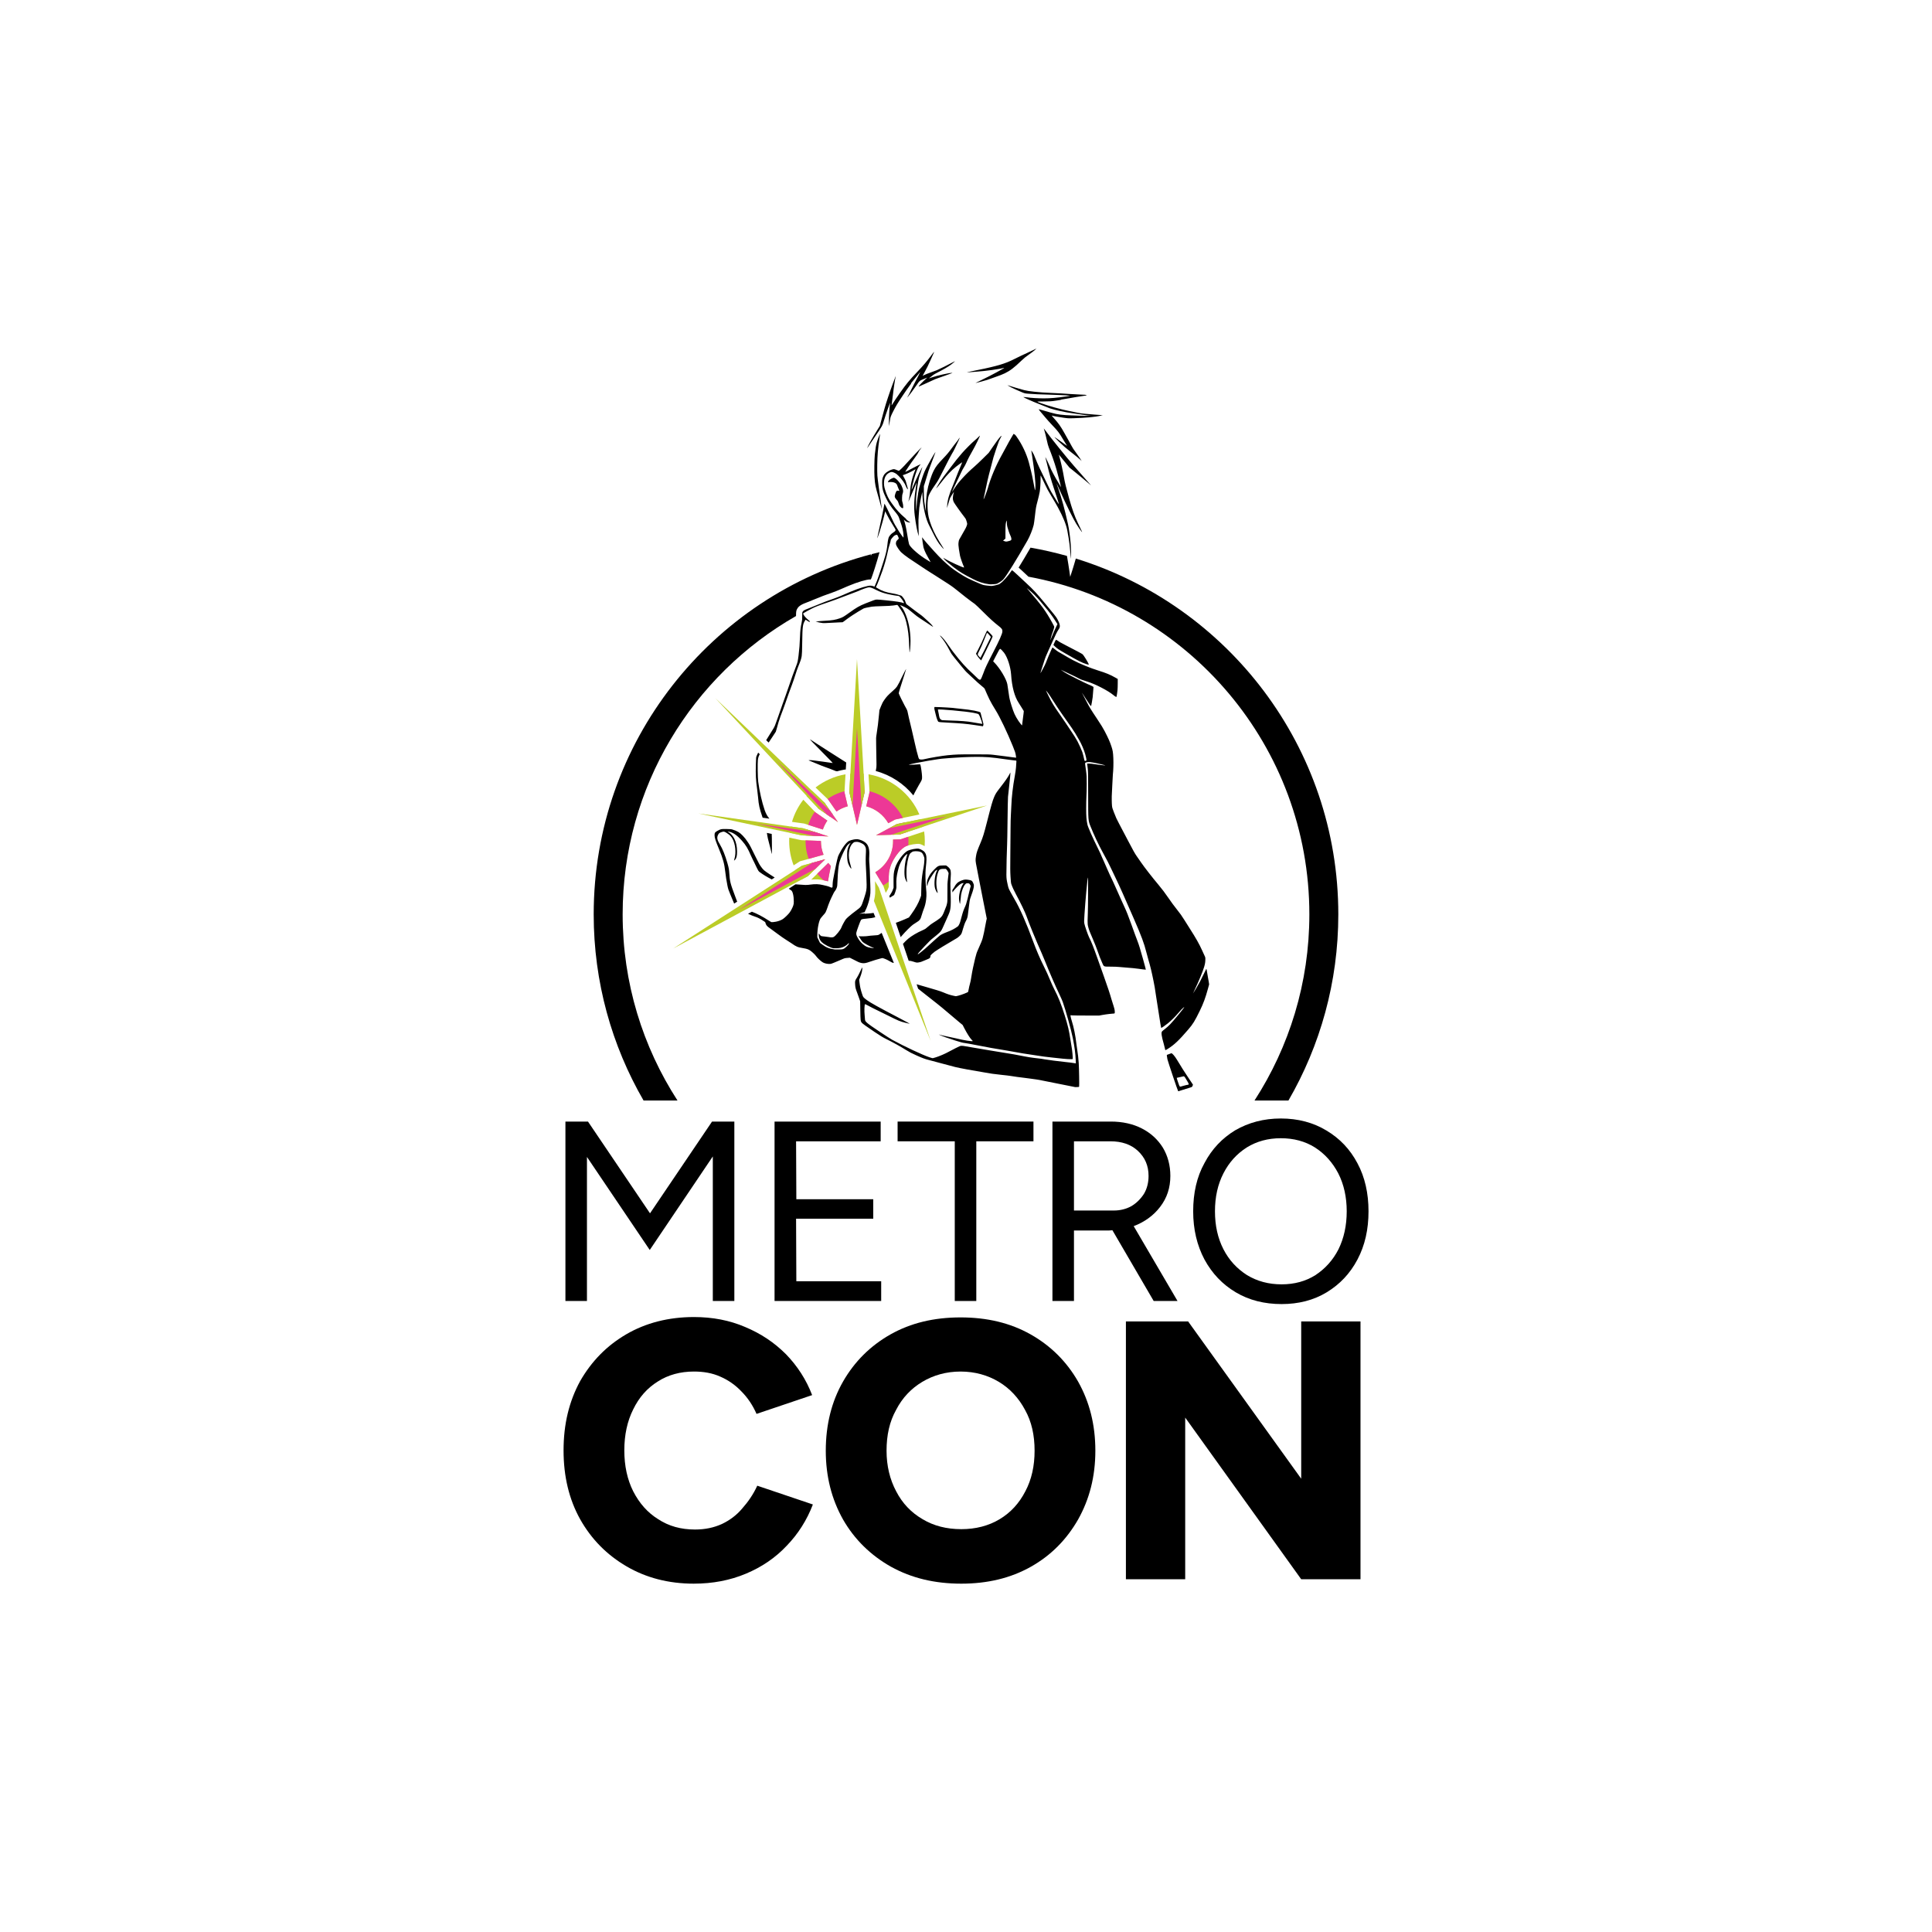 <?xml version="1.0" encoding="UTF-8" standalone="no"?><!DOCTYPE svg PUBLIC "-//W3C//DTD SVG 1.1//EN" "http://www.w3.org/Graphics/SVG/1.1/DTD/svg11.dtd"><svg width="100%" height="100%" viewBox="0 0 3600 3600" version="1.1" xmlns="http://www.w3.org/2000/svg" xmlns:xlink="http://www.w3.org/1999/xlink" xml:space="preserve" xmlns:serif="http://www.serif.com/" style="fill-rule:evenodd;clip-rule:evenodd;stroke-linejoin:round;stroke-miterlimit:2;"><g transform="matrix(9.605,0,0,9.605,-8686.41,-12909.3)"><g transform="matrix(49.728,0,0,49.728,1009.43,1596.41)"><path d="M0.093,-0l0,-0.7l0.088,0l0.242,0.358l0.242,-0.358l0.087,0l0,0.7l-0.084,-0l0,-0.564l-0.246,0.365l-0.245,-0.363l0,0.562l-0.084,-0Z" style="fill-rule:nonzero;"/></g><g transform="matrix(49.728,0,0,49.728,1050,1596.41)"><path d="M0.093,-0l0,-0.7l0.414,0l0,0.077l-0.33,-0l0.001,0.226l0.3,-0l0,0.076l-0.301,-0l0.001,0.244l0.331,0l-0,0.077l-0.416,0Z" style="fill-rule:nonzero;"/></g><g transform="matrix(49.728,0,0,49.728,1077.95,1596.41)"><path d="M0.234,-0l0,-0.623l-0.223,-0l0,-0.077l0.53,-0l0,0.077l-0.223,-0l0,0.623l-0.084,-0Z" style="fill-rule:nonzero;"/></g><g transform="matrix(49.728,0,0,49.728,1103.91,1596.41)"><path d="M0.093,-0l0,-0.7l0.228,0c0.045,0 0.086,0.009 0.121,0.027c0.035,0.018 0.062,0.043 0.082,0.075c0.019,0.032 0.029,0.069 0.029,0.11c0,0.046 -0.013,0.086 -0.04,0.121c-0.026,0.034 -0.061,0.059 -0.103,0.075l0.171,0.292l-0.093,0l-0.161,-0.276c-0.005,0 -0.009,0.001 -0.014,0.001l-0.136,-0l0,0.275l-0.084,0Zm0.084,-0.353l0.156,0c0.025,0 0.048,-0.006 0.068,-0.017c0.02,-0.012 0.036,-0.028 0.049,-0.048c0.012,-0.02 0.018,-0.044 0.018,-0.07c0,-0.04 -0.014,-0.072 -0.042,-0.098c-0.027,-0.025 -0.063,-0.037 -0.107,-0.037l-0.142,-0l0,0.27Z" style="fill-rule:nonzero;"/></g><g transform="matrix(49.728,0,0,49.728,1133.55,1596.41)"><path d="M0.391,0.012c-0.067,0 -0.127,-0.015 -0.179,-0.046c-0.052,-0.031 -0.092,-0.073 -0.122,-0.128c-0.029,-0.055 -0.044,-0.117 -0.044,-0.188c-0,-0.071 0.014,-0.134 0.044,-0.188c0.029,-0.055 0.069,-0.097 0.12,-0.128c0.052,-0.03 0.111,-0.046 0.178,-0.046c0.067,0 0.127,0.016 0.178,0.047c0.052,0.031 0.092,0.073 0.121,0.128c0.029,0.054 0.043,0.117 0.043,0.187c0,0.071 -0.014,0.133 -0.043,0.188c-0.029,0.055 -0.069,0.097 -0.12,0.128c-0.051,0.031 -0.11,0.046 -0.176,0.046Zm-0,-0.077c0.05,0 0.094,-0.012 0.132,-0.036c0.038,-0.025 0.068,-0.058 0.09,-0.101c0.021,-0.043 0.032,-0.092 0.032,-0.148c0,-0.055 -0.011,-0.105 -0.033,-0.148c-0.022,-0.042 -0.052,-0.076 -0.091,-0.101c-0.038,-0.024 -0.083,-0.036 -0.133,-0.036c-0.05,-0 -0.094,0.012 -0.133,0.036c-0.039,0.025 -0.069,0.058 -0.091,0.101c-0.022,0.043 -0.033,0.092 -0.033,0.148c-0,0.056 0.011,0.105 0.033,0.148c0.022,0.043 0.053,0.076 0.092,0.101c0.04,0.024 0.084,0.036 0.135,0.036Z" style="fill-rule:nonzero;"/></g><g transform="matrix(71.443,0,0,71.443,1008.41,1650.39)"></g><g transform="matrix(71.443,0,0,71.443,1011.55,1650.39)"><path d="M0.384,0.012c-0.069,0 -0.13,-0.016 -0.183,-0.047c-0.053,-0.031 -0.095,-0.073 -0.126,-0.128c-0.03,-0.054 -0.045,-0.116 -0.045,-0.187c-0,-0.071 0.015,-0.133 0.045,-0.188c0.031,-0.054 0.072,-0.096 0.125,-0.127c0.053,-0.031 0.115,-0.047 0.184,-0.047c0.051,0 0.097,0.009 0.139,0.027c0.043,0.018 0.079,0.042 0.111,0.074c0.031,0.032 0.055,0.069 0.071,0.111l-0.151,0.051c-0.01,-0.023 -0.024,-0.044 -0.041,-0.061c-0.016,-0.017 -0.036,-0.031 -0.057,-0.04c-0.022,-0.01 -0.046,-0.014 -0.072,-0.014c-0.037,-0 -0.07,0.009 -0.098,0.027c-0.029,0.018 -0.051,0.043 -0.067,0.076c-0.016,0.032 -0.024,0.069 -0.024,0.111c-0,0.042 0.008,0.079 0.024,0.111c0.017,0.033 0.039,0.058 0.068,0.076c0.029,0.019 0.062,0.028 0.1,0.028c0.027,-0 0.051,-0.005 0.073,-0.015c0.021,-0.01 0.04,-0.024 0.055,-0.042c0.016,-0.018 0.03,-0.038 0.041,-0.062l0.151,0.051c-0.016,0.042 -0.04,0.08 -0.071,0.112c-0.031,0.033 -0.068,0.058 -0.111,0.076c-0.043,0.018 -0.09,0.027 -0.141,0.027Z" style="fill-rule:nonzero;"/></g><g transform="matrix(71.443,0,0,71.443,1062.42,1650.39)"><path d="M0.398,0.012c-0.072,0 -0.135,-0.015 -0.191,-0.046c-0.055,-0.031 -0.099,-0.074 -0.13,-0.128c-0.031,-0.055 -0.047,-0.117 -0.047,-0.187c-0,-0.071 0.016,-0.134 0.047,-0.188c0.031,-0.054 0.074,-0.097 0.129,-0.128c0.055,-0.031 0.118,-0.046 0.19,-0.046c0.072,-0 0.135,0.015 0.19,0.046c0.055,0.031 0.098,0.074 0.129,0.128c0.031,0.055 0.047,0.117 0.047,0.188c-0,0.07 -0.016,0.132 -0.047,0.187c-0.031,0.054 -0.073,0.097 -0.128,0.128c-0.055,0.031 -0.118,0.046 -0.189,0.046Zm0,-0.148c0.039,0 0.074,-0.009 0.104,-0.027c0.03,-0.018 0.053,-0.043 0.07,-0.076c0.017,-0.032 0.025,-0.069 0.025,-0.11c0,-0.042 -0.008,-0.079 -0.026,-0.111c-0.017,-0.032 -0.041,-0.058 -0.071,-0.076c-0.03,-0.018 -0.065,-0.028 -0.104,-0.028c-0.039,0 -0.074,0.01 -0.104,0.028c-0.03,0.018 -0.054,0.043 -0.071,0.076c-0.018,0.032 -0.026,0.069 -0.026,0.111c-0,0.041 0.009,0.078 0.026,0.11c0.017,0.033 0.041,0.058 0.072,0.076c0.03,0.018 0.065,0.027 0.105,0.027Z" style="fill-rule:nonzero;"/></g><g transform="matrix(71.443,0,0,71.443,1117.93,1650.39)"><path d="M0.068,-0l0,-0.7l0.169,0l0.307,0.427l0,-0.427l0.161,0l0,0.7l-0.161,-0l-0.315,-0.439l-0,0.439l-0.161,-0Z" style="fill-rule:nonzero;"/></g><g transform="matrix(71.443,0,0,71.443,1173.16,1650.39)"></g></g><path d="M1483.28,1147.88c-192.922,110.233 -323.068,317.993 -323.068,555.911c0,127.809 37.558,246.916 102.23,346.875l-63.255,-0c-59.096,-102.067 -92.933,-220.551 -92.933,-346.875c0,-321.634 219.349,-592.44 516.487,-670.858c-0.075,1.794 -0.116,2.852 -0.116,2.852c0.363,-0.787 0.973,-1.916 1.757,-3.283c4.806,-1.256 9.632,-2.461 14.478,-3.616c-5.095,19.441 -14.168,46.463 -15.041,48.173l-0.001,0.003c-0.293,0.573 -0.727,1.535 -1.193,2.634c-2.494,-0.074 -5.105,0.228 -8.216,0.901c-12.133,2.623 -26.55,7.803 -49.063,17.837c-3.948,1.758 -10.321,4.289 -14.162,5.621c-13.771,4.773 -20.917,7.491 -33.912,12.898c-6.711,2.792 -13.889,5.693 -15.955,6.436l-0.003,0.001c-10.506,3.784 -14.238,7.842 -15.993,11.281c-1.241,2.422 -2.114,3.728 -2.041,13.209Zm521.332,-107.122c283.153,87.395 489.142,351.348 489.142,663.033c0,126.324 -33.837,244.808 -92.933,346.875l-63.255,-0c64.672,-99.959 102.23,-219.066 102.23,-346.875c-0,-313.377 -225.794,-574.433 -523.427,-629.216c-4.026,-3.745 -8.899,-8.297 -12.526,-11.701c-2.06,-1.933 -4.043,-3.731 -5.772,-5.257c6.657,-10.76 14.314,-23.578 22.154,-37.178c23.038,4.032 45.687,9.202 67.887,15.451c3.611,20.47 6.039,38.972 6.039,38.972c-0,-0 6.85,-20.714 10.461,-34.104Z"/><g><path d="M1511.58,1639.1l31.74,-31.152c1.531,2.018 3.174,3.947 4.919,5.778c-2.078,10.071 -4.459,22.239 -5.004,25.914c-0.112,0.755 -0.219,1.625 -0.314,2.543l-0.438,-0.105c-2.012,-0.464 -5.133,-1.193 -6.936,-1.621c-8.175,-1.941 -14.369,-2.366 -23.967,-1.357Zm138.841,24.623l-4.631,-13.703l-14.85,-24.679c19.852,-11.689 33.186,-33.284 33.186,-57.97c0,-1.012 -0.022,-2.02 -0.067,-3.022l13.889,-0.426l44.038,-14.621c0.847,5.902 1.285,11.935 1.285,18.069c0,3.127 -0.114,6.226 -0.337,9.295c-3.248,-1.905 -6.921,-3.574 -9.423,-4.053c-4.877,-0.933 -19.25,1.366 -25.599,4.336c-4.079,1.909 -9.134,6.166 -13.853,11.812c-6.306,7.543 -12.196,17.534 -14.831,25.887c-2.66,8.432 -3.297,13.157 -3.208,27.652l0.063,10.265l-0.673,1.843c-1.055,2.89 -1.857,4.456 -4.989,9.315Zm-130.728,-196.365c15.994,-12.37 35.032,-20.992 55.791,-24.542l-1.929,33.286l6.093,26.286c-7.618,2.021 -14.706,5.346 -21.011,9.723l-15.423,-22.221l-23.521,-22.532Zm21.95,61.747c-3.523,5.076 -6.366,10.661 -8.394,16.62l-34.726,-11.125l-22.778,-3.22c4.489,-15.114 11.732,-29.048 21.145,-41.219l22.532,23.52l22.221,15.424Zm9.972,-11.393c-1.523,1.39 -2.981,2.848 -4.37,4.37l-21.973,-15.251l-22.613,-23.605c3.174,-3.553 6.547,-6.925 10.099,-10.1l23.605,22.614l15.252,21.972Zm-21.932,49.251l-0.002,0.408c0,8.943 1.75,17.48 4.927,25.288l-44.111,12.262l-11.677,7.511c-5.351,-13.999 -8.283,-29.19 -8.283,-45.061c-0,-2.203 0.057,-4.394 0.168,-6.571l22.363,4.734l36.615,1.429Zm1.252,-12.567c-0.234,1.196 -0.437,2.404 -0.607,3.623l-36.149,-1.411l-22.691,-4.804c0.487,-3.956 1.157,-7.857 2.002,-11.691l23.024,3.255l34.421,11.028Zm-37.94,84.871c-4.035,-5.819 -7.595,-11.992 -10.622,-18.463l11.832,-7.611l43.216,-12.014l-32.012,31.42l-12.414,6.668Zm162.213,-105.356c-8.83,-15.342 -23.542,-26.879 -41.047,-31.523l6.092,-26.286l-1.929,-33.286c42.753,7.312 78.206,36.133 94.808,74.914l-45.075,9.28l-12.849,6.901Zm7.855,21.501c-0.838,-4.666 -2.16,-9.166 -3.911,-13.445l11.994,-6.442l45.258,-9.318c1.59,4.614 2.921,9.347 3.975,14.184l-44.014,14.613l-13.302,0.408Zm-78.531,-113.808c4.071,-0.397 8.198,-0.6 12.372,-0.6c4.174,0 8.301,0.203 12.372,0.6l1.954,33.73l-5.873,25.343c-2.769,-0.348 -5.591,-0.528 -8.453,-0.528c-2.863,0 -5.684,0.18 -8.453,0.528l-5.874,-25.343l1.955,-33.73Z" style="fill:#bbcc27;"/><g><clipPath id="_clip1"><path d="M1511.58,1639.1l31.74,-31.152c1.531,2.018 3.174,3.947 4.919,5.778c-2.078,10.071 -4.459,22.239 -5.004,25.914c-0.112,0.755 -0.219,1.625 -0.314,2.543l-0.438,-0.105c-2.012,-0.464 -5.133,-1.193 -6.936,-1.621c-8.175,-1.941 -14.369,-2.366 -23.967,-1.357Zm138.841,24.623l-4.631,-13.703l-14.85,-24.679c19.852,-11.689 33.186,-33.284 33.186,-57.97c0,-1.012 -0.022,-2.02 -0.067,-3.022l13.889,-0.426l44.038,-14.621c0.847,5.902 1.285,11.935 1.285,18.069c0,3.127 -0.114,6.226 -0.337,9.295c-3.248,-1.905 -6.921,-3.574 -9.423,-4.053c-4.877,-0.933 -19.25,1.366 -25.599,4.336c-4.079,1.909 -9.134,6.166 -13.853,11.812c-6.306,7.543 -12.196,17.534 -14.831,25.887c-2.66,8.432 -3.297,13.157 -3.208,27.652l0.063,10.265l-0.673,1.843c-1.055,2.89 -1.857,4.456 -4.989,9.315Zm-130.728,-196.365c15.994,-12.37 35.032,-20.992 55.791,-24.542l-1.929,33.286l6.093,26.286c-7.618,2.021 -14.706,5.346 -21.011,9.723l-15.423,-22.221l-23.521,-22.532Zm21.95,61.747c-3.523,5.076 -6.366,10.661 -8.394,16.62l-34.726,-11.125l-22.778,-3.22c4.489,-15.114 11.732,-29.048 21.145,-41.219l22.532,23.52l22.221,15.424Zm9.972,-11.393c-1.523,1.39 -2.981,2.848 -4.37,4.37l-21.973,-15.251l-22.613,-23.605c3.174,-3.553 6.547,-6.925 10.099,-10.1l23.605,22.614l15.252,21.972Zm-21.932,49.251l-0.002,0.408c0,8.943 1.75,17.48 4.927,25.288l-44.111,12.262l-11.677,7.511c-5.351,-13.999 -8.283,-29.19 -8.283,-45.061c-0,-2.203 0.057,-4.394 0.168,-6.571l22.363,4.734l36.615,1.429Zm1.252,-12.567c-0.234,1.196 -0.437,2.404 -0.607,3.623l-36.149,-1.411l-22.691,-4.804c0.487,-3.956 1.157,-7.857 2.002,-11.691l23.024,3.255l34.421,11.028Zm-37.94,84.871c-4.035,-5.819 -7.595,-11.992 -10.622,-18.463l11.832,-7.611l43.216,-12.014l-32.012,31.42l-12.414,6.668Zm162.213,-105.356c-8.83,-15.342 -23.542,-26.879 -41.047,-31.523l6.092,-26.286l-1.929,-33.286c42.753,7.312 78.206,36.133 94.808,74.914l-45.075,9.28l-12.849,6.901Zm7.855,21.501c-0.838,-4.666 -2.16,-9.166 -3.911,-13.445l11.994,-6.442l45.258,-9.318c1.59,4.614 2.921,9.347 3.975,14.184l-44.014,14.613l-13.302,0.408Zm-78.531,-113.808c4.071,-0.397 8.198,-0.6 12.372,-0.6c4.174,0 8.301,0.203 12.372,0.6l1.954,33.73l-5.873,25.343c-2.769,-0.348 -5.591,-0.528 -8.453,-0.528c-2.863,0 -5.684,0.18 -8.453,0.528l-5.874,-25.343l1.955,-33.73Z"/></clipPath><g clip-path="url(#_clip1)"><circle cx="1596.9" cy="1567.37" r="95.867" style="fill:#ed3896;"/></g></g><path d="M1596.9,1228.08l-14.327,247.254l14.327,61.813l14.326,-61.813l-14.326,-247.254Z" style="fill:#bbcc27;"/><path d="M1596.9,1356.49l-8.374,144.524l8.374,36.131l8.374,-36.131l-8.374,-144.524Z" style="fill:#ed3896;"/><path d="M1839.31,1500.9l-168.165,34.621l-38.78,20.83l43.999,-1.351l162.946,-54.1Z" style="fill:#bbcc27;"/><path d="M1764.39,1520.98l-107.287,22.087l-24.741,13.289l28.071,-0.861l103.957,-34.515Z" style="fill:#ed3896;"/><path d="M1301.15,1515.75l193.022,40.861l49.715,1.94l-47.38,-15.18l-195.357,-27.621Z" style="fill:#bbcc27;"/><path d="M1409.28,1534.82l107.04,22.659l27.569,1.076l-26.274,-8.419l-108.335,-15.316Z" style="fill:#ed3896;"/><path d="M1332.73,1300.67l192.539,206.166l36.257,25.166l-25.166,-36.257l-203.63,-195.075Z" style="fill:#bbcc27;"/><path d="M1447.13,1417.6l93.68,100.017l20.718,14.381l-14.38,-20.718l-100.018,-93.68Z" style="fill:#ed3896;"/><path d="M1628.42,1678.82c0.042,-0.178 0.082,-0.353 0.12,-0.524c2.481,-11.115 2.657,-12.837 2.109,-30.442c-0.064,-2.059 -0.127,-4.031 -0.188,-5.92l7.146,11.876l96.509,285.578l-105.696,-260.568Z" style="fill:#bbcc27;"/><path d="M1254.36,1767.46l251.045,-134.859l32.012,-31.419l-43.216,12.013l-239.841,154.265Z" style="fill:#bbcc27;"/><path d="M1377.05,1695.38l142.229,-76.404l18.136,-17.8l-24.484,6.806l-135.881,87.398Z" style="fill:#ed3896;"/><g id="Layer-1" serif:id="Layer 1"><path id="path1" d="M1601.19,1702.63c3.421,-0.106 6.81,-0.341 10.163,-0.698l-0,0.648l4.976,-0.282c3.804,-0.214 8.107,-0.691 11.443,-1.236l3.223,7.947c-4.204,1.334 -9.005,2.071 -16.75,2.759c-7.857,0.699 -8.927,0.993 -10.1,2.785c-1.242,1.894 -8.119,20.749 -8.448,23.162c-0.443,3.236 0.019,5.112 2.261,9.233c2.55,4.681 5.554,8.547 9.014,11.598c5.956,5.251 8.268,6.327 16.61,7.728c5.226,0.878 6.2,0.769 3.263,-0.364c-5.508,-2.124 -15.832,-7.753 -19.061,-10.393c-0.989,-0.809 -2.803,-3.187 -4.305,-5.643c-1.427,-2.334 -2.843,-4.393 -3.145,-4.575c-1.05,-0.631 -0.54,-1.003 1,-0.729c2.15,0.383 13.589,0.106 15.318,-0.371c1.31,-0.362 7.385,-0.923 16.291,-1.506c3.484,-0.228 3.739,-0.315 6.809,-2.318c1.065,-0.696 2.099,-1.398 3.11,-2.113l22.731,56.04c-1.683,-0.078 -2.443,-0.368 -4.25,-1.257c-1.477,-0.725 -3.877,-2.067 -5.333,-2.981c-1.456,-0.914 -4.591,-2.422 -6.966,-3.351c-4.172,-1.63 -4.392,-1.671 -6.442,-1.193c-4.999,1.166 -16.855,4.724 -21.944,6.585c-7.305,2.672 -10.861,3.212 -15.425,2.345c-1.979,-0.376 -4.606,-1.246 -6.198,-2.052c-1.52,-0.769 -5.632,-2.84 -9.139,-4.601l-6.377,-3.203l-4.791,0.375c-4.783,0.374 -4.806,0.381 -12.628,3.805c-4.31,1.887 -9.51,4.076 -11.555,4.865c-2.045,0.789 -4.369,1.688 -5.164,2c-1.84,0.719 -6.047,0.699 -9.502,-0.04c-3.963,-0.851 -5.907,-1.693 -8.782,-3.798c-3.646,-2.671 -8.85,-7.784 -10.468,-10.284c-1.472,-2.275 -7.077,-7.6 -10.722,-10.185c-3.388,-2.404 -6.466,-3.453 -13.598,-4.636c-10.23,-1.697 -12.354,-2.587 -21.501,-9.014c-2.272,-1.596 -6.92,-4.597 -10.328,-6.668c-3.409,-2.071 -10.381,-6.934 -15.494,-10.806c-5.112,-3.872 -11.362,-8.463 -13.889,-10.202c-5.709,-3.93 -7.225,-5.573 -8.401,-9.108l-0.913,-2.743l-4.003,-2.665c-5.092,-3.39 -10.245,-6.02 -14.146,-7.22c-3.75,-1.153 -8.899,-3.265 -13.774,-5.581l7.179,-3.856c8.908,3.268 20.707,9.432 30.634,16.045c2.634,1.755 5.143,3.274 5.577,3.377c1.067,0.25 4.211,-0.039 8.36,-0.772c4.76,-0.838 10.022,-2.828 13.254,-5.01c3.381,-2.283 10.255,-8.981 12.613,-12.289c2.491,-3.495 5.33,-8.953 6.593,-12.671c0.911,-2.681 1.076,-3.886 1.073,-7.849c-0.002,-2.549 -0.132,-5.023 -0.372,-7.322c-0.588,-5.635 -1.831,-10.217 -3.441,-12.264c-0.161,-0.205 -0.416,-0.455 -0.757,-0.747c-0.972,-0.833 -2.641,-2 -4.807,-3.385l12.544,-8.129c2.591,0.11 5.925,0.333 10.28,0.668c8.113,0.624 9.607,0.737 13.621,0.281c0.892,-0.101 1.907,-0.23 3.147,-0.388c10.23,-1.303 16.094,-1.109 24.117,0.795c1.817,0.431 4.964,1.167 6.991,1.634c2.027,0.468 4.867,1.432 6.311,2.142c2.228,1.098 2.778,1.222 3.647,0.826c0.985,-0.449 1.023,-0.612 1.023,-4.45c-0,-2.191 0.292,-5.96 0.651,-8.375c0.359,-2.421 1.534,-8.621 2.883,-15.418c1.001,-5.04 2.097,-10.408 3.027,-14.806c0.856,-4.048 1.57,-7.274 1.94,-8.664l1.453,-5.481c0.543,-2.055 3.352,-7.604 6.252,-12.523c0.14,-0.238 0.28,-0.474 0.421,-0.708c0.672,-1.123 1.344,-2.202 1.988,-3.185c3.281,-5.007 6.488,-8.908 9.221,-11.27c1.125,-0.973 2.169,-1.684 3.105,-2.104c2.432,-1.091 5.587,-2 8.692,-2.54c0.326,-0.057 0.652,-0.11 0.975,-0.158c0.944,-0.141 1.875,-0.245 2.772,-0.308c3.067,-0.214 3.982,-0.103 7.229,0.877c1.457,0.439 2.784,0.918 4.033,1.461c2.265,0.987 4.271,2.187 6.323,3.752c5.659,4.318 8.045,12.13 7.37,24.13c-0.288,5.113 -0.306,8.783 -0.025,12.753c0.077,1.086 0.177,2.194 0.299,3.36c0.44,4.194 0.955,16.167 1.634,38.009c0.508,16.313 0.4,17.913 -1.898,28.213c-0.588,2.637 -1.693,6.279 -2.912,9.793c-0.184,0.53 -0.371,1.058 -0.559,1.578c-1.258,3.487 -2.572,6.668 -3.527,8.377c-0.822,1.469 -1.227,2.476 -1.374,3.52l-10.23,3.022Zm-67.709,3.306c-1.818,2.058 -3.608,4.195 -4.24,5.073c-3.318,4.607 -6.3,19.558 -6.301,31.589l-0.001,3.992l2.5,5.18l2.5,5.178l4.214,3.067c7.98,5.807 12.949,7.759 23.218,9.124c0.682,0.09 4.028,0.122 7.437,0.07c5.352,-0.081 6.535,-0.225 8.676,-1.052c1.963,-0.759 3.273,-1.735 6.3,-4.692c3.626,-3.543 3.82,-3.82 3.778,-5.414c-0.038,-1.55 -0.076,-1.6 -0.458,-0.647c-0.537,1.339 -4.737,4.669 -7.936,6.292c-4.554,2.31 -8.768,3.183 -15.424,3.198c-5.81,0.012 -5.941,-0.006 -9.708,-1.489c-4.22,-1.66 -8.814,-4.04 -12.289,-6.37c-6.504,-4.36 -9.169,-8.37 -9.946,-14.968c-0.258,-2.18 -0.39,-4.199 -0.295,-4.485c0.096,-0.287 0.905,0.53 1.799,1.813c0.99,1.423 2.109,2.513 2.864,2.791c0.682,0.251 3.471,0.635 6.198,0.852c2.726,0.217 6.203,0.671 7.724,1.01c3.876,0.861 7.448,0.795 9.334,-0.171c3.784,-1.938 13.039,-13.417 14.558,-18.058c0.99,-3.024 6.775,-13.487 8.545,-15.456c0.88,-0.98 2.088,-2.158 3.589,-3.507c2.063,-1.854 4.681,-4.031 7.762,-6.456c2.033,-1.599 4.268,-3.306 6.68,-5.099c5.115,-3.804 7.652,-5.649 9.478,-8.254c1.88,-2.684 3.005,-6.173 5.416,-13.441c0.518,-1.564 0.987,-2.99 1.412,-4.302c3.611,-11.155 3.99,-14.026 3.968,-22.97c-0.013,-4.431 -0.238,-11.682 -0.503,-16.113c-1.115,-18.594 -1.436,-28.94 -1.12,-36.344c0.008,-0.176 0.016,-0.352 0.024,-0.526c0.639,-13.615 0.593,-14.586 -0.99,-17.803c-1.58,-3.206 -3.154,-4.563 -7.849,-6.763c-0.837,-0.392 -1.614,-0.725 -2.351,-1.002c-2.778,-1.044 -5,-1.303 -7.807,-1c-1.377,0.149 -2.118,0.249 -2.8,0.586c-0.677,0.333 -1.295,0.898 -2.419,1.97c-3.964,3.782 -6.116,8.904 -7.025,16.725c-0.879,7.559 -0.062,14.296 2.965,24.436c0.938,3.142 1.576,5.842 1.417,6.001c-0.481,0.481 -2.618,-2.408 -4.366,-5.904c-2.637,-5.272 -3.453,-9.688 -3.472,-18.798c-0.014,-6.528 0.114,-8.162 0.883,-11.195c1.101,-4.341 2.543,-7.679 4.491,-10.39c1.531,-2.13 1.462,-2.146 -1.272,-0.288c-3.071,2.086 -4.525,3.872 -7.31,8.975c-4.447,8.15 -8.505,17.445 -10.809,24.76c-0.707,2.241 -1.326,5.176 -1.861,8.83c-0.599,4.099 -1.094,9.103 -1.486,15.047c-0.244,3.695 -0.449,7.755 -0.615,12.185c-0.32,8.539 -0.44,9.558 -1.468,12.516c-0.616,1.77 -1.806,4.094 -2.644,5.164c-2.294,2.929 -2.943,4.115 -7.28,13.306c-0.842,1.784 -1.733,3.772 -2.562,5.698c-1.336,3.103 -2.511,6.047 -3.065,7.729c-0.446,1.357 -1.058,3.123 -1.685,4.881c-0.635,1.776 -1.286,3.544 -1.797,4.869c-1.75,4.529 -2.066,5.019 -5.663,9.025c-0.304,0.338 -0.609,0.681 -0.913,1.025Zm139.342,-82.358c-2.254,9.44 -2.9,16.006 -2.561,24.137c0.244,5.828 0.193,6.455 -0.848,10.535c-0.746,2.923 -1.909,6.165 -3.341,9.46c-2.559,1.769 -5.187,3.441 -7.882,5.013l-1.009,-2.986c4.479,-6.938 5.353,-8.72 6.645,-12.261l1.225,-3.357l-0.072,-11.879c-0.073,-11.836 0.314,-16.444 2.175,-22.864c0.19,-0.657 0.395,-1.332 0.618,-2.037c3.879,-12.297 15.91,-28.521 23.934,-32.276c5,-2.339 16.277,-4.386 20.117,-3.651c1.551,0.297 3.8,1.249 5.864,2.375c2.065,1.126 3.945,2.427 4.753,3.417c2.459,3.014 3.405,5.524 3.805,10.094c0.239,2.736 0.22,5.172 -0.28,10.857c-0.24,2.733 -0.591,6.216 -1.078,10.846c-0.759,7.21 -0.478,24.969 0.538,34.065c0.427,3.816 0.7,7.108 0.822,10.112c0.197,4.806 0.008,8.874 -0.555,13.165c-0.902,6.879 -2.276,12.333 -4.444,17.643c-0.928,2.272 -2.415,6.647 -3.305,9.721c-1.995,6.89 -2.436,7.955 -4.31,10.406c-1.048,1.37 -2.683,2.652 -5.51,4.32c-2.211,1.305 -5.321,3.339 -6.912,4.522c-4.303,3.198 -13.352,12.193 -20.111,19.988l-2.816,3.237l-9.009,-26.659l1.123,-0.384c3.641,-1.227 10.375,-3.884 14.965,-5.904l8.345,-3.674l4.305,-5.927c7.742,-10.66 13.459,-20.964 16.699,-30.096l1.685,-4.751l0.319,-13.221c0.3,-12.458 0.869,-19.787 2.632,-30.534c0.482,-2.936 1.052,-6.127 1.731,-9.748c0.613,-3.271 1.138,-7.883 1.27,-11.154c0.222,-5.538 0.215,-5.602 -1.106,-9.017c-1.381,-3.572 -2.548,-5.494 -4.271,-6.7c-0.629,-0.441 -1.332,-0.786 -2.146,-1.081c-4.809,-1.742 -13.207,-1.634 -15.212,0.197c-0.486,0.442 -1.449,1.091 -2.142,1.44c-3.183,1.607 -6.194,11.487 -7.831,25.694c-0.73,6.345 -0.79,14.113 -0.213,21.225c0.169,2.089 0.394,4.121 0.672,6.044c0.263,1.818 0.224,2.004 -0.328,1.55c-1.123,-0.925 -3.286,-6.241 -3.869,-9.509c-0.045,-0.257 -0.089,-0.522 -0.129,-0.794c-1.411,-9.469 0.402,-27.645 3.845,-37.932c0.761,-2.272 1.347,-4.171 1.303,-4.221c-0.045,-0.05 -0.978,0.548 -2.074,1.328c-4.837,3.439 -11.742,15.224 -14.234,24.292c-0.685,2.494 -1.28,4.788 -1.792,6.934Zm-113.062,-186.371c-1.668,-0.058 -3.088,-0.518 -6.662,-2.1c-2.613,-1.157 -8.655,-3.451 -13.427,-5.098c-4.772,-1.647 -12.487,-4.665 -17.145,-6.707c-4.659,-2.041 -10.222,-4.337 -12.363,-5.103c-3.505,-1.252 -3.777,-1.421 -2.734,-1.7c0.638,-0.171 3.226,-0.13 5.753,0.091c3.96,0.345 34.546,4.511 38.057,5.183c1,0.191 -2.471,-3.496 -17.996,-19.117c-19.113,-19.232 -25.826,-26.354 -23.319,-24.742c0.682,0.438 6.539,4.259 13.015,8.49c6.475,4.23 15.585,10.081 20.244,13.001c16.753,10.5 28.808,18.179 33.573,21.377l-0.757,13.081c-0.673,-0.039 -1.354,-0.002 -2.03,0.114c-4.828,0.825 -9.569,1.907 -14.209,3.23Zm72.072,-0.609c0.112,-0.847 0.311,-1.883 0.605,-3.384c1.012,-5.15 1.004,-2.483 0.141,-45.781c-0.248,-12.431 -0.225,-13.001 0.812,-19.418c1.903,-11.782 3.27,-22.936 4.616,-37.642l0.646,-7.069l2.784,-6.978c2.383,-5.974 3.313,-7.745 6.469,-12.32c4.065,-5.893 6.703,-8.694 15.545,-16.514c4.267,-3.773 6.509,-6.099 7.931,-8.227c2.108,-3.157 6.754,-12.087 8.958,-17.221c1.457,-3.394 7.955,-15.74 8.171,-15.524c0.074,0.074 -1.815,6.153 -4.196,13.51c-7.058,21.801 -9.835,31.009 -9.628,31.927c0.385,1.705 8.186,17.828 11.095,22.931c4.593,8.058 4.846,8.644 5.737,13.263c0.94,4.87 2.161,10.102 7.424,31.808c2.012,8.294 4.609,19.635 5.772,25.202c1.162,5.567 2.643,11.888 3.29,14.047c1.239,4.133 3.141,11.06 3.517,12.807c0.122,0.568 0.581,1.494 1.019,2.056c1.222,1.57 5.686,1.684 11.063,0.283c7.702,-2.008 32.611,-6.189 42.099,-7.067c17.11,-1.582 19.803,-1.675 48.71,-1.675c25.292,0 29.75,0.095 35.531,0.753c11.12,1.267 15.861,1.855 22.103,2.742c10.749,1.526 21.25,2.867 21.387,2.73c0.073,-0.074 -0.246,-2.354 -0.709,-5.069c-0.736,-4.313 -1.409,-6.337 -5.339,-16.06c-10.355,-25.61 -24.233,-54.656 -32.208,-67.407c-4.873,-7.79 -8.672,-14.427 -11.536,-20.149c-1.886,-3.769 -7.487,-16.241 -8.778,-19.547c-0.384,-0.982 -2.242,-2.728 -6.568,-6.17c-3.318,-2.64 -9.379,-8.07 -13.47,-12.065c-4.09,-3.995 -9.177,-8.749 -11.304,-10.563c-2.863,-2.44 -5.971,-5.876 -11.955,-13.214l-13.306,-16.318c-4.391,-5.387 -5.73,-7.388 -8.433,-12.602c-6.028,-11.624 -11.283,-19.746 -17.485,-27.024c-1.328,-1.558 -1.404,-1.743 -0.521,-1.276c3.173,1.677 9.795,9.514 16.405,19.418c1.592,2.386 3.898,5.653 5.123,7.261l3.463,4.545c13.217,17.361 22.94,28.13 36.284,40.19c3.358,3.035 6.375,5.93 6.706,6.433c0.33,0.504 1.566,1.702 2.747,2.662c1.725,1.405 2.417,1.723 3.529,1.623c1.334,-0.118 1.451,-0.278 3.269,-4.461c1.036,-2.386 2.398,-5.825 3.024,-7.643c2.945,-8.545 6.961,-17.078 18.571,-39.455c10.933,-21.073 16.594,-33.837 16.843,-37.973c0.249,-4.125 -0.883,-5.826 -7.1,-10.671c-8.776,-6.838 -15.832,-13.248 -28.992,-26.339c-7.083,-7.046 -13.961,-13.607 -15.286,-14.581c-1.324,-0.975 -4.453,-3.23 -6.952,-5.013c-4.679,-3.338 -14.31,-10.872 -26.522,-20.752c-3.834,-3.101 -8.545,-6.673 -10.469,-7.937c-1.924,-1.265 -4.52,-3.014 -5.77,-3.888c-2.617,-1.831 -13.799,-9.005 -24.582,-15.772c-4.09,-2.566 -8.087,-5.084 -8.883,-5.595l-9.089,-5.831c-6.948,-4.455 -22.528,-14.826 -28.713,-19.112c-1.363,-0.944 -2.834,-1.948 -3.268,-2.23c-3.539,-2.298 -11.242,-8.36 -13.258,-10.433c-3.159,-3.25 -8.021,-10.46 -8.992,-13.334c-0.622,-1.844 -0.676,-2.6 -0.322,-4.513c0.475,-2.57 0.65,-2.851 3.441,-5.524c2.198,-2.106 2.189,-1.796 0.184,-6.267c-1.418,-3.163 -1.876,-3.349 -4.915,-1.986c-2.341,1.05 -3.087,1.703 -6.093,5.329c-1.995,2.407 -2.514,3.324 -2.514,4.446c0,0.777 -0.712,3.595 -1.582,6.263c-1.964,6.015 -2.544,8.259 -4.621,17.864c-2.17,10.039 -5.146,20.57 -9.077,32.127c-3.072,9.035 -9.868,26.375 -11.553,29.483l-0.812,1.497l2.564,1.565c8.963,5.47 15.522,7.769 28.326,9.926c3.328,0.561 7.167,1.378 8.53,1.815c1.363,0.437 3.832,1.188 5.486,1.667c2.922,0.848 3.076,0.96 5.489,3.996c2.935,3.692 3.939,5.54 5.133,9.435c0.785,2.564 1.094,3.033 2.727,4.131c1.013,0.682 3.603,2.648 5.757,4.368c3.441,2.75 17.122,12.944 21.032,15.67c2.385,1.663 16.656,14.748 18.414,16.883c4.856,5.897 5.191,5.98 -6.033,-1.486c-5.772,-3.838 -12.91,-8.539 -15.864,-10.446c-2.954,-1.907 -6.989,-4.893 -8.967,-6.636c-1.976,-1.743 -5.044,-4.244 -6.816,-5.557c-1.772,-1.313 -3.876,-3.005 -4.674,-3.759c-2.455,-2.319 -13.686,-7.974 -15.885,-7.999c-0.218,-0.003 0.453,0.879 1.492,1.958c2.619,2.721 4.194,5.179 6.765,10.557c7.03,14.703 11.013,33.998 11.104,53.79c0.038,9.024 -1.128,22.538 -1.834,21.202c-0.159,-0.299 -0.409,-4.449 -0.556,-9.221c-0.643,-20.786 -2.096,-33.14 -5.49,-46.648c-2.488,-9.902 -4.313,-14.102 -10.108,-23.262c-3.708,-5.861 -6.399,-9.351 -6.947,-9.012c-0.187,0.116 -3.289,0.597 -6.893,1.068c-4.776,0.625 -10.587,0.959 -21.426,1.23c-9.312,0.232 -16.341,0.601 -18.798,0.987c-6.951,1.091 -13.983,2.668 -15.618,3.502c-2.858,1.458 -17.588,10.409 -19.706,11.974c-1.136,0.84 -3.46,2.394 -5.164,3.455c-1.705,1.06 -4.192,2.819 -5.528,3.908c-1.336,1.09 -3.782,2.93 -5.436,4.09l-3.007,2.108l-7.371,0.287c-4.055,0.158 -11.927,0.563 -17.494,0.902c-5.567,0.34 -10.865,0.514 -11.774,0.389c-5.063,-0.699 -10.122,-1.678 -10.122,-1.96c-0,-0.178 -0.884,-0.339 -1.963,-0.358c-1.746,-0.032 -1.834,-0.074 -0.79,-0.387c2.072,-0.622 8.171,-1.218 16.827,-1.645c12.861,-0.635 19.393,-1.725 27.521,-4.591c5.525,-1.949 7.394,-3.053 17.69,-10.448c13.757,-9.88 18.133,-12.394 30.057,-17.27c5.511,-2.253 12.191,-4.836 14.847,-5.74c5.604,-1.908 4.988,-1.905 22.646,-0.122c21.002,2.121 29.025,3.391 33.568,5.317c2.464,1.044 -2.247,-6.843 -7.086,-11.86c-1.094,-1.134 -1.832,-1.544 -2.79,-1.549c-1.927,-0.013 -13.204,-1.968 -19.309,-3.351c-8.395,-1.902 -15.069,-4.308 -22.51,-8.113c-7.347,-3.758 -10.444,-4.785 -13.54,-4.493c-2.919,0.277 -11.734,3.433 -20.596,7.377c-2.272,1.011 -7.757,3.103 -12.188,4.647c-4.431,1.545 -12.797,4.704 -18.591,7.02c-5.794,2.317 -17.043,6.399 -24.995,9.072c-16.181,5.439 -23.564,8.306 -29.706,11.538c-14.705,7.74 -17.249,9.331 -15.804,9.886c0.317,0.121 0.706,0.735 0.864,1.365c0.444,1.768 4.6,6.457 8.622,9.727c2.595,2.11 3.484,3.057 3.099,3.301c-0.946,0.6 -1.74,0.389 -3.851,-1.024c-1.133,-0.757 -2.55,-1.695 -3.15,-2.082l-1.09,-0.705l-1.339,2.176c-3.996,6.494 -4.555,10.94 -4.953,39.379c-0.23,16.49 -0.465,22.968 -0.955,26.235c-0.707,4.716 -2.411,9.888 -6.4,19.424c-1.379,3.299 -3.803,10.27 -5.386,15.493c-1.583,5.223 -4.398,13.493 -6.256,18.378c-4.379,11.517 -8.444,22.812 -12.193,33.878c-1.654,4.886 -3.664,10.463 -4.464,12.394c-2.573,6.206 -7.664,20.493 -8.566,24.037c-0.481,1.891 -1.799,6.581 -2.929,10.424l-2.055,6.986l-4.579,7.061c-3.107,4.791 -6.036,9.177 -8.784,13.155l-4.584,-4.392c4.884,-7.699 10.851,-17.285 13.735,-22.153c2.238,-3.776 2.803,-5.199 8.211,-20.657l7.592,-21.69c2.226,-6.363 5.442,-15.38 7.144,-20.038c1.703,-4.658 4.262,-12.002 5.686,-16.319c3.295,-9.988 10.046,-28.74 13.237,-36.77c2.844,-7.156 3.353,-9.332 4.715,-20.156c1.406,-11.17 2.227,-21.817 2.701,-34.999c0.423,-11.79 1.061,-17.27 3.096,-26.637c0.936,-4.306 1.066,-5.811 1.005,-11.589c-0.063,-5.965 0.013,-6.809 0.778,-8.303c1.002,-1.963 3.629,-3.511 9.627,-5.671c2.134,-0.768 9.55,-3.757 16.481,-6.64c12.744,-5.303 19.752,-7.968 33.258,-12.65c4.09,-1.417 10.876,-4.111 15.08,-5.984c21.489,-9.577 35.224,-14.594 46.805,-17.098c4.331,-0.936 7.14,-0.792 10.98,0.563l1.705,0.602l0.631,-1.22c0.347,-0.67 1.177,-2.701 1.845,-4.512c0.668,-1.811 1.606,-4.061 2.085,-5.001c1.235,-2.419 13.225,-38.594 15.259,-46.038c2.347,-8.583 3.607,-15.064 4.34,-22.318c0.671,-6.641 1.814,-11.998 2.936,-13.768c2.193,-3.454 4.213,-5.561 7.133,-7.437c3.13,-2.011 3.948,-2.755 4.885,-4.444c0.408,-0.735 0.258,-1.273 -0.978,-3.511c-0.802,-1.454 -2.435,-4.131 -3.626,-5.949c-3.614,-5.51 -8.794,-14.549 -11.775,-20.547l-2.821,-5.675l-0.691,3.196c-1.727,7.991 -6.744,26.104 -9.869,35.627c-2.121,6.466 -4.05,11.636 -4.262,11.424c-0.103,-0.102 0.835,-4.621 2.085,-10.04c3.685,-15.982 10.18,-46.606 10.66,-50.263c0.245,-1.861 0.533,-3.663 0.643,-4.003c0.225,-0.707 9.224,17.265 14.781,29.52c3.35,7.387 5.319,10.912 12.589,22.536c2.333,3.731 7.761,11.155 8.155,11.155c0.129,0 0.133,-2.092 0.006,-4.648c-0.356,-7.257 -2.299,-15.502 -6.061,-25.718c-1.088,-2.954 -2.194,-6.153 -2.458,-7.109c-0.649,-2.353 -3.712,-6.801 -8.614,-12.516c-5.674,-6.612 -11.48,-15.547 -15.36,-23.639c-5.808,-12.11 -7.238,-17.674 -7.253,-28.21c-0.013,-7.17 0.385,-9.045 3.001,-14.241c2.047,-4.064 8.625,-8.729 15.108,-10.714c3.751,-1.148 4.22,-1.115 8.434,0.607c1.984,0.81 3.928,1.574 4.319,1.698c0.968,0.305 9.005,-7.569 16.733,-16.392c5.783,-6.604 25.797,-27.681 26.07,-27.455c0.074,0.062 -1.058,1.675 -2.515,3.585c-1.458,1.91 -2.847,4.037 -3.087,4.726c-0.735,2.11 -4.472,7.824 -8.694,13.298c-3.928,5.091 -16.731,24.048 -16.439,24.34c0.209,0.21 7.335,-3.405 14.07,-7.138c6.147,-3.406 14.315,-7.306 14.634,-6.987c0.107,0.108 -0.763,1.167 -1.934,2.354c-2.43,2.465 -4.428,6.797 -7.924,17.191c-2.675,7.948 -7.508,27.402 -6.948,27.962c0.102,0.102 0.707,-1.164 1.345,-2.813c2.476,-6.399 8.329,-19.499 12.415,-27.787c3.847,-7.803 6.833,-13.201 6.221,-11.243l-2.113,6.817c-1.035,3.343 -2.266,7.009 -2.735,8.145c-1.807,4.378 -3.753,15.294 -5.966,33.464c-0.813,6.673 -1.113,17.402 -0.739,26.442l0.308,7.436l0.521,-8.056c0.607,-9.379 1.334,-15.698 3.086,-26.854c1.043,-6.637 1.813,-9.84 4.369,-18.179c4.248,-13.859 6.313,-19.432 9.797,-26.441c3.627,-7.295 15.681,-28.581 17.044,-30.098l0.984,-1.094l-0.805,2.113c-0.443,1.163 -2.008,5.439 -3.479,9.503c-1.47,4.063 -3.621,9.761 -4.778,12.661c-2.688,6.732 -4.911,13.394 -7.301,21.873c-1.044,3.702 -2.673,9.056 -3.619,11.896l-1.721,5.165l0.025,11.155c0.019,7.823 0.237,12.944 0.736,17.145c0.769,6.47 2.668,17.83 3.038,18.173c0.125,0.117 0.136,-1.833 0.025,-4.333c-0.307,-6.87 0.694,-22.108 1.968,-29.953c2.36,-14.534 7.525,-31.054 13.049,-41.742c3.445,-6.664 7.639,-12.041 16.752,-21.474c7.086,-7.335 11.632,-12.795 17.874,-21.47c1.23,-1.709 2.762,-3.757 3.406,-4.553c4.978,-6.151 7.2,-9.114 8.333,-11.112c1.039,-1.833 1.338,-2.13 1.438,-1.427c0.071,0.493 -1.417,3.982 -3.347,7.849c-1.911,3.83 -4.474,9.194 -5.697,11.92c-1.222,2.727 -3.49,6.91 -5.039,9.296c-1.572,2.42 -7.703,14.11 -13.869,26.441c-8.539,17.08 -11.844,23.269 -14.542,27.229l-6.34,9.296c-3.912,5.726 -7.874,12.763 -8.861,15.738c-2.743,8.262 -2.755,26.668 -0.026,39.249c2.265,10.445 7.592,23.986 14.26,36.245c2.411,4.432 8.597,14.698 12.826,21.285c0.766,1.193 1.231,2.169 1.034,2.169c-0.572,0 -5.956,-6.136 -8.537,-9.728c-3.621,-5.041 -7.767,-12.276 -11.655,-20.34c-1.941,-4.027 -4.795,-9.645 -6.341,-12.486c-7.003,-12.867 -12.078,-34.973 -13.042,-56.812l-0.31,-7.018l-0.747,3.304c-0.411,1.819 -1.029,4.421 -1.374,5.785c-0.53,2.095 -1.945,10.402 -3.519,20.657c-0.209,1.363 -0.385,3.756 -0.389,5.318c-0.004,1.562 -0.306,5.838 -0.672,9.503c-0.53,5.331 -0.613,9.388 -0.415,20.296c0.137,7.499 0.341,14.563 0.453,15.7l0.204,2.065l-0.843,-2.272c-2.008,-5.406 -4.666,-19.542 -6.78,-36.052c-1.978,-15.453 -1.199,-32.792 2.48,-55.239c0.538,-3.287 0.922,-6.034 0.852,-6.103c-0.14,-0.141 -3.079,6.775 -8.044,18.928c-3.183,7.79 -6.59,15.662 -6.96,16.081c-0.1,0.113 -0.077,-0.26 0.051,-0.827l1.316,-5.783c0.64,-2.801 1.232,-7.041 1.442,-10.329c0.924,-14.446 4.045,-28.084 9.268,-40.491c0.567,-1.348 1.031,-2.532 1.031,-2.63c-0,-0.099 -1.512,0.729 -3.36,1.84c-4.838,2.908 -11.491,6.083 -16.332,7.795l-4.199,1.486l1.02,1.643c1.978,3.189 4.573,8.692 5.063,10.733c0.272,1.136 1.255,4.627 2.185,7.758c0.93,3.131 1.557,5.825 1.395,5.988c-0.534,0.533 -2.671,-2.54 -3.526,-5.07c-1.827,-5.409 -7.334,-13.317 -13.695,-19.67c-3.212,-3.207 -4.637,-4.298 -7.419,-5.68c-3.976,-1.976 -6.122,-2.181 -9.031,-0.861c-6.473,2.937 -10.01,8.502 -10.735,16.891c-0.443,5.14 0.058,9.244 1.859,15.182c3.042,10.039 6.848,17.922 11.745,24.324c1.38,1.803 3.141,4.229 3.914,5.391c3.806,5.716 13.713,16.459 19.292,20.92c2.005,1.604 3.646,3.047 3.646,3.207c-0,0.824 3.511,4.095 5.731,5.341c1.392,0.78 2.532,1.595 2.532,1.809c-0,0.577 -3.85,-0.034 -6.332,-1.003c-1.176,-0.46 -2.943,-1.614 -3.927,-2.564l-1.789,-1.728l0.605,1.446c0.333,0.795 0.789,2.189 1.014,3.098c0.225,0.909 0.899,3.419 1.499,5.578c0.599,2.158 2.03,9.595 3.179,16.525c1.932,11.659 2.56,14.976 3.618,19.121c1.201,4.705 15.005,17.505 28.161,26.112c3.522,2.303 7.702,4.915 9.29,5.803l2.886,1.614l-0.953,-1.433c-0.525,-0.788 -1.34,-2.269 -1.811,-3.292c-0.471,-1.023 -2.145,-4.077 -3.72,-6.787c-3.08,-5.301 -5.994,-12.044 -7.069,-16.355c-0.643,-2.579 -2.831,-18.233 -2.584,-18.481c0.067,-0.067 0.618,0.63 1.226,1.548c2.059,3.111 10.172,12.484 21.963,25.374c11.4,12.462 17.899,18.699 30.162,28.945c6.053,5.058 23.52,16.416 31.065,20.199c5.949,2.984 16.05,7.532 23.607,10.629c5.519,2.262 6.396,2.494 12.32,3.264c3.508,0.455 7.313,0.828 8.454,0.828c2.606,0 9.619,-1.411 12.337,-2.482c1.131,-0.446 2.056,-0.688 2.056,-0.538c0,0.149 0.419,-0.102 0.93,-0.559c0.511,-0.458 1.596,-1.23 2.411,-1.716c3.726,-2.226 15.038,-15.013 19.059,-21.543c0.859,-1.394 1.832,-2.495 2.207,-2.495c0.368,-0 4.883,3.954 10.031,8.786c5.149,4.832 12.802,11.969 17.005,15.86c12.681,11.736 18.462,17.989 34.128,36.912c8.183,9.885 15.651,18.995 16.597,20.244c0.946,1.25 2.631,3.454 3.744,4.896c2.466,3.195 5.955,10.099 6.847,13.549c1.23,4.758 0.88,6.379 -2.445,11.302c-2.096,3.104 -5.726,10.424 -10.548,21.269c-2.224,5.003 -5.612,12.443 -7.528,16.534c-4.126,8.804 -6.315,14.325 -8.356,21.07c-0.825,2.727 -2.708,8.556 -4.182,12.953c-1.475,4.398 -2.627,8.15 -2.559,8.339c0.245,0.678 8.495,-14.77 9.937,-18.606c2.585,-6.88 8.479,-20.95 10.369,-24.752c1.004,-2.022 1.917,-3.925 2.03,-4.232c0.139,-0.38 0.841,0.045 2.216,1.341c1.935,1.824 9.699,7.398 10.306,7.398c0.162,0 3.196,1.741 6.742,3.869c7.359,4.415 14.451,8.457 19.256,10.975c13.188,6.912 31.647,14.475 47.05,19.279c14.411,4.493 22.145,7.676 31.344,12.901l4.855,2.757l-0,8.324c-0,4.578 -0.193,10.249 -0.429,12.603c-0.412,4.106 -1.475,11.166 -1.84,12.218c-0.291,0.839 -2.45,-0.322 -5.805,-3.122c-9.865,-8.233 -34.097,-20.747 -48.523,-25.061c-8.821,-2.637 -12.964,-4.23 -17.118,-6.583c-2.209,-1.251 -8.139,-4.16 -13.179,-6.465c-5.039,-2.305 -11.44,-5.346 -14.224,-6.759c-2.783,-1.412 -5.061,-2.51 -5.061,-2.44c0,0.071 2.557,1.845 5.681,3.943c4.258,2.86 10.183,6.079 23.653,12.853c9.884,4.971 19.566,9.653 21.513,10.404c1.948,0.751 5.081,2.141 6.964,3.087c3.224,1.621 3.407,1.785 3.172,2.83c-0.137,0.611 -0.435,4.178 -0.662,7.927c-0.228,3.75 -0.6,8.304 -0.827,10.122c-0.537,4.291 -2.468,15.476 -2.844,16.472c-0.364,0.967 -3.228,-2.995 -10.997,-15.21c-6.489,-10.203 -6.815,-10.674 -5.016,-7.253c0.777,1.478 3.873,7.427 6.881,13.221c6.39,12.309 7.705,14.471 20.51,33.714c7.124,10.706 10.734,16.586 13.79,22.461c6.766,13.009 9.65,19.506 12.536,28.229c2.578,7.794 3.092,10.924 3.606,21.958c0.446,9.572 0.073,22.607 -0.882,30.851c-0.221,1.905 -0.676,10.249 -1.012,18.542c-0.335,8.294 -0.714,16.125 -0.84,17.401c-0.386,3.885 -0.252,17.248 0.218,21.774c0.386,3.719 0.805,5.195 3.283,11.567c4.422,11.372 5.147,12.987 9.537,21.221c2.263,4.245 9.744,18.467 16.626,31.605c10.203,19.478 13.24,24.917 16.456,29.465c2.169,3.068 5.781,8.273 8.028,11.568c6.179,9.064 21.612,28.907 32.454,41.728c6.499,7.685 13.119,16.45 19.19,25.408c4.815,7.105 10.015,14.169 15.055,20.451c6.22,7.751 9.701,12.636 14.25,19.995c2.543,4.113 7.17,11.449 10.282,16.302c11.211,17.484 17.449,28.516 22.576,39.928c1.633,3.636 3.722,8.191 4.641,10.122c1.636,3.438 1.668,3.598 1.591,7.643c-0.093,4.842 -0.531,7.514 -2.202,13.427c-2.198,7.778 -10.43,27.68 -17.899,43.277c-1.659,3.465 -2.944,6.301 -2.856,6.301c0.333,-0 9.315,-15.37 12.919,-22.109c2.068,-3.867 5.458,-10.653 7.532,-15.08c2.075,-4.428 3.922,-8.207 4.106,-8.399c0.516,-0.537 1.145,1.94 1.873,7.371c0.365,2.728 1.028,6.632 1.473,8.677c0.447,2.045 1.104,5.712 1.462,8.148l0.651,4.431l-2.31,8.436c-4.634,16.922 -8.442,27.209 -15.16,40.956c-9.342,19.118 -12.57,24.358 -21.254,34.498c-17.447,20.373 -26.275,28.73 -38.276,36.232c-4.983,3.115 -4.694,3.124 -5.277,-0.161c-0.274,-1.547 -1.22,-5.323 -2.101,-8.39c-4.277,-14.895 -5.226,-21.42 -3.466,-23.827c0.47,-0.643 2.98,-2.768 5.578,-4.723c2.616,-1.968 6.843,-5.748 9.475,-8.472c6.773,-7.01 26.441,-30.968 26.441,-32.208c-0,-0.459 -3.158,2.249 -5.676,4.866c-1.375,1.429 -4.219,4.644 -6.322,7.143c-5.045,6 -12.752,13.593 -18.373,18.102c-5.675,4.552 -12.257,9.06 -12.63,8.65c-0.156,-0.171 -0.779,-3.378 -1.385,-7.128c-2.883,-17.818 -6.632,-41.747 -8.092,-51.643c-2.475,-16.777 -2.77,-18.534 -4.777,-28.506c-3.507,-17.419 -5.869,-27.199 -9.68,-40.075c-1.109,-3.75 -2.78,-9.885 -3.712,-13.634c-4.103,-16.51 -8.989,-29.611 -23.322,-62.531c-18.149,-41.685 -26.921,-61.312 -33.081,-74.013c-2.204,-4.545 -6.228,-13.004 -8.943,-18.798c-4.815,-10.279 -7.431,-15.339 -16.018,-30.986c-7.743,-14.108 -16.328,-32.353 -22.551,-47.925c-4.563,-11.418 -4.488,-10.421 -4.523,-60.319c-0.025,-35.467 -0.119,-41.544 -0.737,-47.305c-0.39,-3.636 -0.829,-7.308 -0.976,-8.16l-0.267,-1.549l3.303,0c1.816,0 4.219,0.174 5.339,0.386c3.426,0.65 24.993,3.407 25.181,3.219c0.515,-0.515 -12.986,-3.764 -22.974,-5.527c-4.456,-0.787 -6.744,-0.996 -8.933,-0.817c-5.214,0.427 -6.123,1.188 -5.487,4.594c0.21,1.123 0.938,6.376 1.617,11.673c1.166,9.091 1.236,10.445 1.236,24.202c-0,8.014 -0.233,18.466 -0.517,23.228c-0.284,4.761 -0.502,15.164 -0.484,23.117c0.032,14.534 0.496,20.498 2.285,29.465c0.912,4.571 9.764,24.697 18.841,42.835c3.623,7.239 7.968,16.683 7.968,17.317c0,0.12 1.789,4.081 3.977,8.802c2.187,4.722 4.774,10.63 5.75,13.13c0.976,2.499 3.344,7.798 5.264,11.774c1.919,3.977 3.959,8.253 4.533,9.503c0.575,1.25 1.825,3.945 2.781,5.99c1.783,3.817 6.834,15.105 13.772,30.779c2.162,4.886 5.084,11.3 6.492,14.254c3.203,6.718 7.382,17.3 12.725,32.225c6.166,17.223 8.548,23.712 11.221,30.573c2.627,6.742 5.122,14.862 10.346,33.671c3.965,14.275 5.365,19.545 5.231,19.68c-0.136,0.136 -8.748,-0.914 -13.716,-1.673c-5.013,-0.766 -14.631,-1.707 -23.55,-2.306c-3.636,-0.244 -9.159,-0.716 -12.273,-1.049c-3.35,-0.358 -9.847,-0.609 -15.906,-0.615c-13.433,-0.013 -12.661,0.31 -15.701,-6.604c-3.832,-8.719 -5.681,-13.472 -8.965,-23.05c-1.737,-5.067 -5.36,-14.27 -8.05,-20.45c-6.625,-15.217 -7.779,-18.204 -9.174,-23.727c-1.089,-4.312 -1.198,-5.384 -1.198,-11.765c-0,-3.861 0.185,-10.116 0.41,-13.899c0.226,-3.784 0.458,-20.583 0.516,-37.333c0.088,-25.285 0.013,-30.193 -0.426,-28.92c-0.976,2.807 -4.676,43.039 -6.296,68.463c-0.833,13.059 -0.84,13.79 -0.165,17.352c0.787,4.142 6.56,20.826 8.651,24.995c4.646,9.266 8.062,17.836 15.482,38.835c2.69,7.613 8.143,22.951 12.12,34.085c7.219,20.218 11.267,32.42 14.115,42.554c0.831,2.954 2.705,8.935 4.166,13.291c2.668,7.956 1.961,10.604 2.088,11.24c0.277,1.382 -0.82,2.735 -1.861,2.293c-0.368,-0.156 -13.945,1.319 -20.913,2.605l-6.198,1.143l-23.755,0c-13.066,0 -25.121,-0.142 -26.79,-0.316l-3.034,-0.316l0.198,2.175c0.108,1.197 1.153,5.151 2.32,8.786c3.592,11.186 6.766,27.033 8.524,42.554c0.36,3.181 1.097,8.387 1.638,11.568c1.128,6.641 2.064,14.97 2.714,24.169c0.584,8.254 1.163,42.478 0.739,43.675c-0.291,0.819 -0.602,0.912 -3.001,0.894c-1.472,-0.013 -3.013,0.063 -3.425,0.162c-0.411,0.1 -2.513,-0.25 -4.672,-0.777l-0.005,-0.001c-2.158,-0.528 -13.685,-2.832 -25.615,-5.119c-11.929,-2.287 -25.408,-4.984 -29.953,-5.991c-4.545,-1.008 -10.68,-2.12 -13.634,-2.471c-2.954,-0.352 -6.951,-0.907 -8.882,-1.235c-1.932,-0.327 -6.858,-0.981 -10.949,-1.453c-10.358,-1.195 -21.887,-2.774 -27.267,-3.732c-2.499,-0.446 -10.215,-1.373 -17.146,-2.061c-6.93,-0.688 -14.739,-1.618 -17.352,-2.068c-2.613,-0.449 -8.748,-1.465 -13.633,-2.259c-22.253,-3.612 -47.021,-8.214 -55.504,-10.313c-5.034,-1.246 -15.939,-4.142 -24.233,-6.437c-8.294,-2.294 -18.745,-5.082 -23.224,-6.196c-8.533,-2.121 -13.416,-3.916 -25.483,-9.371c-9.413,-4.256 -11.608,-5.401 -18.329,-9.561c-11.497,-7.118 -22.779,-13.386 -35.809,-19.898c-7.968,-3.982 -11.153,-5.893 -22.722,-13.637c-14.847,-9.938 -22.923,-15.761 -24.318,-17.534c-2.099,-2.668 -2.268,-4.158 -2.565,-22.533l-0.277,-17.146l-1.351,-4.131c-0.742,-2.272 -2.472,-7.106 -3.844,-10.742c-3.47,-9.198 -3.89,-10.887 -4.231,-17.018c-0.35,-6.298 -0.232,-6.697 3.861,-13.028c1.362,-2.108 4.024,-7.271 5.915,-11.475c3.236,-7.192 3.446,-7.545 3.573,-5.991c0.321,3.928 -1.104,10.082 -4.15,17.92l-1.665,4.286l0.698,5.63c0.949,7.654 1.999,12.325 4.468,19.883c2.392,7.322 2.111,6.95 9.472,12.514c5.741,4.34 23.232,14.043 57.143,31.7c8.405,4.377 15.937,8.372 16.738,8.877c0.8,0.505 2.446,1.421 3.659,2.035c1.212,0.614 2.12,1.201 2.017,1.304c-0.103,0.103 -4.072,-0.82 -8.821,-2.05c-9.685,-2.509 -11.867,-3.425 -31.386,-13.176c-6.118,-3.057 -15.494,-7.656 -20.834,-10.219c-5.339,-2.564 -12.35,-6.137 -15.578,-7.942c-3.228,-1.804 -6.202,-3.216 -6.61,-3.138c-1.129,0.216 -1.585,12.902 -0.735,20.46c0.338,3 0.614,6.46 0.614,7.689c0,4.474 2.523,6.579 29.453,24.58c9.137,6.107 18.75,12.272 21.363,13.699c22.161,12.106 56.59,28.246 69.409,32.538c4.899,1.64 5.753,1.815 7.023,1.434c0.796,-0.239 2.826,-0.829 4.513,-1.311c6.052,-1.732 18.7,-7.19 24.642,-10.633c1.575,-0.913 6.962,-3.73 11.972,-6.26c8.888,-4.488 9.175,-4.599 11.866,-4.599c1.518,0 4.111,0.282 5.765,0.626c1.654,0.345 11.466,2.014 21.806,3.71c10.339,1.696 22.33,3.723 26.647,4.503c4.318,0.78 14.078,2.378 21.69,3.551c14.903,2.296 28.775,4.76 41.935,7.448c4.544,0.928 12.26,2.144 17.145,2.701c13.47,1.537 15.578,1.821 19.831,2.666c4.662,0.926 27.615,3.898 36.976,4.787c5.886,0.559 15.798,1.827 19.542,2.501l1.364,0.245l-0.247,-5.937c-0.515,-12.403 -2.057,-24.154 -5.396,-41.111c-2.876,-14.612 -13.818,-53.88 -18.864,-67.7c-0.913,-2.499 -3.753,-8.913 -6.313,-14.253c-7.37,-15.375 -19.124,-42.515 -27.466,-63.418c-1.542,-3.863 -3.917,-9.533 -5.277,-12.601c-11.315,-25.505 -23.29,-54.691 -28.236,-68.815c-2.741,-7.827 -10.997,-25.042 -19.867,-41.426c-3.776,-6.974 -6.746,-13.502 -8.639,-18.986c-0.567,-1.642 -0.925,-5.03 -1.442,-13.634c-0.592,-9.879 -0.64,-15.61 -0.351,-41.814c0.185,-16.702 0.368,-38.361 0.407,-48.132c0.039,-9.77 0.292,-20.736 0.56,-24.369c0.267,-3.631 0.66,-11.443 0.872,-17.358c0.607,-16.938 2.799,-35.775 6.61,-56.807c0.926,-5.113 1.863,-11.713 2.08,-14.667c0.959,-13.042 0.958,-12.983 0.348,-13.192c-0.316,-0.108 -2.9,-0.391 -5.74,-0.626c-2.841,-0.235 -7.954,-0.904 -11.362,-1.487c-3.409,-0.583 -12.518,-1.809 -20.244,-2.726c-11.878,-1.408 -15.993,-1.718 -26.648,-2.007c-12.441,-0.338 -31.698,0.171 -46.479,1.229c-3.181,0.227 -9.037,0.602 -13.014,0.834c-10.978,0.638 -19.059,1.553 -29.746,3.371c-5.34,0.908 -10.825,1.798 -12.188,1.976c-1.363,0.179 -5.732,0.997 -9.709,1.82c-3.976,0.821 -9.126,1.775 -11.444,2.12c-3.787,0.563 -13.938,3.068 -13.64,3.366c0.188,0.188 17.665,-0.628 19.524,-0.912c1.534,-0.234 1.713,-0.162 2.192,0.89c0.96,2.108 3.067,17.034 3.115,22.076c0.058,5.657 0.151,5.403 -5.887,15.584c-2.306,3.888 -4.968,8.712 -5.915,10.72c-0.948,2.007 -1.994,3.971 -2.326,4.364c-0.293,0.346 -1.167,2.177 -2.044,4.262c-17.746,-21.815 -42.148,-38.005 -70.099,-45.464Zm391.734,-19.059c1.163,-0.311 1.172,-0.948 0.093,-6.201c-1.645,-8.004 -4.972,-17.168 -9.662,-26.607c-1.71,-3.442 -3.235,-6.126 -10.635,-18.725c-2.606,-4.438 -7.668,-11.782 -24.096,-34.967c-3.945,-5.567 -9.559,-13.9 -12.474,-18.518c-8.572,-13.577 -13.974,-21.622 -15.998,-23.829l-1.896,-2.066l4.616,9.502c5.919,12.185 10.72,20.161 20.063,33.321c4.138,5.829 9.746,14.009 12.462,18.179c2.716,4.169 6.791,10.276 9.056,13.571c5.599,8.143 9.344,14.12 12.61,20.123c2.713,4.987 7.484,15.549 9.012,19.951c0.845,2.435 2.857,10.256 3.641,14.151c0.507,2.519 0.852,2.746 3.208,2.115Zm-118.475,-71.033c0.233,-2.713 0.693,-6.419 1.021,-8.237c0.328,-1.818 0.815,-5.555 1.082,-8.305l0.487,-5l-4.041,-6.568c-2.222,-3.613 -4.721,-7.591 -5.552,-8.841c-7.604,-11.428 -12.622,-30.202 -14.038,-52.516c-0.894,-14.101 -6.708,-32.218 -13.042,-40.643c-1.023,-1.361 -2.997,-3.633 -4.386,-5.049c-2.072,-2.111 -2.661,-2.502 -3.272,-2.175c-1.011,0.541 -2.761,3.566 -8.167,14.117l-4.593,8.964l2.296,2.351c10.387,10.64 22.264,30.474 24.126,40.291c0.618,3.259 2.417,15.197 2.89,19.167c0.739,6.226 1.895,11.172 4.731,20.244c4.461,14.274 6.69,19.184 13.282,29.256c2.394,3.659 6.273,8.355 6.617,8.011c0.075,-0.074 0.326,-2.354 0.559,-5.067Zm54.463,-159.241c2.702,-6.77 6.058,-14.428 8.728,-19.911l2.151,-4.419l-0.799,-1.159c-0.439,-0.638 -2.076,-3.201 -3.638,-5.697c-4.7,-7.512 -11.264,-16.258 -19.567,-26.075c-1.941,-2.294 -5.326,-6.384 -7.521,-9.089c-6.976,-8.592 -15.579,-17.156 -23.482,-23.374l-2.273,-1.788l2.835,3.305c25.639,29.899 32.169,38.839 44.445,60.853c3.698,6.631 4.18,7.72 3.93,8.883c-0.656,3.048 -2.379,8.5 -3.483,11.019c-0.651,1.485 -1.672,4.653 -2.268,7.039c-0.597,2.385 -1.192,4.71 -1.323,5.164c-0.57,1.974 0.353,0.038 2.265,-4.751Zm-233.901,-234.357c-0.114,-0.284 -0.208,-0.051 -0.208,0.517c-0,0.568 0.094,0.8 0.208,0.517c0.114,-0.284 0.114,-0.75 -0,-1.034Zm-357.644,730.788c-0.27,-0.593 -0.561,-1.281 -0.908,-2.115l-6.043,-14.455c-3.8,-9.082 -4.272,-10.512 -5.59,-16.939c-1.743,-8.503 -3.306,-18.513 -4.194,-26.85c-1.45,-13.615 -4.335,-23.993 -11.314,-40.695c-6.489,-15.531 -8.446,-21.532 -8.486,-26.028c-0.045,-4.749 0.693,-5.887 5.55,-8.581c6.003,-3.331 6.862,-3.5 16.857,-3.306c8.304,0.161 8.661,0.203 12.375,1.47c8.543,2.916 12.309,5.252 17.87,11.087c3.704,3.886 5.867,6.67 9.952,12.806c3.191,4.792 4.603,7.494 14.764,28.252c5.317,10.861 6.679,13.285 9.867,17.558c4.108,5.507 4.826,6.113 16.23,13.708c3.441,2.292 6.178,4.064 8.579,5.521l-5.468,3.517c-8.356,-4.226 -15.957,-8.796 -21.834,-13.14c-2.805,-2.074 -2.83,-2.111 -6.462,-9.365c-2.005,-4.007 -4.135,-8.445 -4.732,-9.864c-0.597,-1.418 -1.627,-3.459 -2.288,-4.534c-0.661,-1.075 -2.251,-4.45 -3.535,-7.5c-5.341,-12.691 -9.41,-19.468 -16.454,-27.407c-9.45,-10.651 -17.176,-15.962 -25.023,-17.202c-1.159,-0.183 -2.107,-0.281 -2.107,-0.218c0,0.063 1.102,0.784 2.449,1.602c3.901,2.37 7.87,6.948 10.319,11.905c3.427,6.932 5.032,14.548 5.056,23.984c0.019,8.148 -1.097,12.445 -3.989,15.337c-0.838,0.838 -1.611,1.435 -1.719,1.328c-0.107,-0.107 0.279,-1.696 0.858,-3.53c3.365,-10.652 1.691,-27.429 -3.7,-37.086c-2.546,-4.56 -4.831,-6.929 -9.9,-10.262c-5.452,-3.585 -6.119,-3.711 -10.949,-2.068c-3.67,1.248 -4.697,2.13 -6.244,5.368c-2.36,4.937 -1.44,9.366 3.651,17.572c4.865,7.84 9.919,20.425 14.098,35.104c2.351,8.261 2.913,11.32 3.376,18.385c1.023,15.617 1.868,18.946 10.899,42.967l3.787,10.073l-5.598,3.601Zm69.967,-129.83c0.24,4.93 0.325,10.819 0.373,19.642c0.08,15.019 -0,18.772 -0.371,17.352c-0.26,-0.997 -1.258,-5.16 -2.216,-9.25c-0.959,-4.09 -2.543,-10.237 -3.519,-13.66c-0.977,-3.423 -2.085,-8.35 -2.462,-10.948c-0.255,-1.752 -0.519,-3.415 -0.808,-5.041l9.003,1.905Zm-16.92,-30.224l-0.45,-1.318c-5.412,-15.768 -6.895,-22.462 -7.985,-36.041c-0.26,-3.241 -1.009,-9.797 -1.665,-14.569c-2.604,-18.959 -3.062,-27.493 -2.53,-47.098c0.368,-13.539 0.378,-13.653 1.5,-16.304c0.873,-2.065 1.807,-4.048 2.822,-5.985l2.987,3.117c-1.988,3.009 -3.021,6.214 -3.535,10.651c-0.7,6.048 -0.298,33.097 0.6,40.332c2.119,17.073 6.994,38.576 12.042,53.115c2.001,5.763 4.817,11.123 7.23,13.763c0.66,0.722 1.173,1.366 1.597,2.119l-12.613,-1.782Zm261.473,235.096c2.832,-3.186 6.685,-7.014 9.731,-9.578c6.23,-5.246 16.841,-11.503 26.716,-15.755c2.272,-0.978 4.875,-2.336 5.784,-3.018c1.703,-1.278 8.027,-6.486 9.499,-7.823c0.456,-0.414 2.224,-1.607 3.929,-2.651c5.637,-3.454 9.949,-6.374 13.037,-8.828c3.829,-3.043 5.865,-6.381 8.87,-14.543c1.188,-3.225 2.499,-6.536 2.914,-7.359c0.416,-0.823 1.139,-3.375 1.607,-5.671c0.785,-3.854 0.844,-5.43 0.759,-20.606c-0.088,-15.723 -0.038,-16.856 1.069,-26.221l1.16,-9.787l-1.027,-2.243c-0.565,-1.234 -1.721,-3.011 -2.569,-3.95l-1.541,-1.706l-3.98,0.002c-7.643,0.004 -9.047,1.154 -11.425,9.362c-2.957,10.202 -3.09,21.422 -0.382,32.01c0.8,3.126 0.794,3.923 -0.026,3.244c-1.325,-1.1 -3.564,-5.444 -4.4,-8.534c-2.212,-8.188 -0.446,-24.848 3.446,-32.509c0.444,-0.874 0.705,-1.692 0.581,-1.817c-0.126,-0.125 -0.98,0.271 -1.899,0.879c-1.753,1.161 -3.912,3.889 -7.021,8.876c-1.023,1.639 -2.67,4.217 -3.662,5.728c-0.99,1.51 -2.041,3.426 -2.334,4.257c-0.294,0.832 -0.923,2.274 -1.399,3.208c-0.475,0.932 -1.179,3.125 -1.563,4.873c-0.839,3.819 -1.299,3.236 -1.342,-1.7c-0.038,-4.31 1.091,-8.365 3.738,-13.431c2.614,-5.004 4.471,-7.466 9.913,-13.141c6.559,-6.841 8.375,-7.676 16.739,-7.697l5.424,-0.013l2.4,1.652c2.951,2.034 5.959,5.957 5.973,7.793c0.006,0.713 0.191,2.041 0.411,2.949c0.279,1.149 0.192,4.659 -0.285,11.51c-0.605,8.698 -0.625,11.492 -0.172,23.756c0.667,17.976 0.609,26.408 -0.218,32.077c-0.831,5.685 -1.455,7.521 -6.037,17.765c-2.033,4.544 -4.796,10.773 -6.14,13.84c-4.865,11.105 -5.333,11.744 -13.771,18.769c-3.881,3.231 -7.363,6.047 -7.739,6.257c-2.9,1.621 -27.204,27.376 -27.204,28.828c0,0.851 1.675,-0.194 6.437,-4.016c5.785,-4.643 9.103,-7.519 13.6,-11.787c1.591,-1.509 5.402,-4.971 8.47,-7.692c3.068,-2.722 5.67,-5.047 5.784,-5.167c0.113,-0.12 1.411,-1.236 2.882,-2.48c1.471,-1.243 2.956,-2.523 3.298,-2.844c2.15,-2.014 7.137,-4.507 14.582,-7.289c7.966,-2.978 13.417,-5.837 19.606,-10.284c1.34,-0.963 3.595,-5.355 4.571,-8.905c0.468,-1.704 1.53,-5.608 2.359,-8.676c2.661,-9.847 3.837,-13.227 7.052,-20.262c0.784,-1.715 1.424,-3.374 1.424,-3.689c0,-0.315 0.669,-2.713 1.485,-5.329c0.817,-2.617 2.124,-7.738 2.903,-11.382c0.78,-3.644 2.074,-8.987 2.876,-11.874l1.458,-5.247l-0.866,-1.698c-1.46,-2.861 -2.152,-3.317 -5.034,-3.317c-2.481,0 -2.598,0.051 -4.322,1.849c-3.184,3.323 -6.361,11.271 -7.796,19.502c-0.326,1.864 -0.813,6.329 -1.082,9.921c-0.27,3.592 -0.624,6.683 -0.787,6.87c-0.652,0.746 -2.055,-6.158 -2.055,-10.107c-0,-8.62 3.31,-20.454 7.359,-26.305c1.59,-2.297 1.591,-2.293 -0.307,-1.989c-0.962,0.154 -2.617,0.72 -3.678,1.259c-2.402,1.22 -10.786,9.396 -13.523,13.187l-2.039,2.826l-0.123,-2.279c-0.116,-2.146 -0.013,-2.422 1.747,-4.737c1.028,-1.352 2.058,-2.954 2.288,-3.56c0.809,-2.128 3.791,-6.052 5.814,-7.651c2.453,-1.939 6.205,-3.764 10.287,-5.004c3.283,-0.997 6.466,-0.939 12.08,0.221c3.803,0.785 4.655,1.467 6.398,5.118c1.267,2.654 1.495,3.549 1.443,5.674c-0.088,3.55 -1.59,9.091 -4.795,17.683c-2.113,5.664 -2.853,8.23 -3.158,10.948c-0.22,1.953 -0.668,5.317 -0.997,7.475c-0.641,4.208 -1.562,11.536 -2.209,17.559c-0.441,4.109 -1.622,8.006 -3.381,11.155c-1.988,3.556 -4.072,9.064 -5.779,15.271c-2.626,9.546 -2.826,9.951 -6.706,13.633c-2.915,2.766 -4.75,3.989 -12.703,8.47c-9.239,5.206 -28.424,17.01 -33.361,20.528c-1.421,1.012 -3.792,2.995 -5.268,4.408c-2.492,2.384 -2.685,2.697 -2.685,4.349c-0,2.219 -1.351,3.714 -4.338,4.8c-1.136,0.414 -3.925,1.587 -6.197,2.609c-5.523,2.481 -7.822,3.241 -11.486,3.797c-3.47,0.526 -3.715,0.488 -9.998,-1.537c-3.569,-1.15 -5.056,-1.45 -8.464,-1.603l-10.63,-31.456Zm25.438,75.274c4.606,1.268 10.374,2.924 16.586,4.775c8.293,2.473 18.072,5.349 21.73,6.393c3.657,1.043 9.049,2.936 11.981,4.207c6.787,2.94 12.56,4.832 18.28,5.991l4.522,0.916l4.279,-0.929c4.984,-1.084 18.01,-6.096 18.573,-7.148c0.208,-0.389 0.752,-2.89 1.208,-5.555c0.455,-2.667 1.278,-6.271 1.827,-8.011c1.12,-3.544 2.306,-9.427 3.33,-16.516c1.031,-7.139 4.07,-21.693 6.812,-32.621c2.196,-8.752 2.778,-10.473 5.806,-17.164c4.725,-10.44 6.958,-15.969 8.09,-20.037c1.383,-4.967 3.643,-15.618 4.908,-23.136c0.593,-3.522 1.46,-7.993 1.928,-9.936l0.849,-3.531l-6.237,-31.38c-3.43,-17.258 -7.272,-36.863 -8.537,-43.566c-1.266,-6.703 -3.052,-15.998 -3.97,-20.656c-2.436,-12.373 -2.486,-13.134 -1.333,-20.597c1.057,-6.843 2.154,-10.068 8.735,-25.676c4.145,-9.83 6.208,-16.51 11.487,-37.183c8.464,-33.147 10.476,-40.161 13.691,-47.719c2.332,-5.482 4.127,-8.35 9.825,-15.699c11.09,-14.305 15.497,-20.608 18.634,-26.648l1.61,-3.099l0.121,1.653c0.067,0.909 -0.804,10.019 -1.937,20.244c-1.132,10.225 -2.262,20.73 -2.511,23.343c-0.249,2.614 -0.645,22.684 -0.881,44.619c-0.235,21.928 -0.591,41.821 -0.791,44.207c-0.449,5.351 -1.455,47.909 -1.334,56.394c0.102,7.167 0.415,9.553 2.438,18.592c1.426,6.374 1.608,6.854 5.095,13.427c1.99,3.749 5.159,9.42 7.044,12.601c10.599,17.893 21.567,42.667 35.246,79.614c6.038,16.31 12.792,32.063 19.269,44.949c4.98,9.905 8.886,18.499 13.447,29.586c1.92,4.666 4.965,11.305 6.767,14.753c7.529,14.406 12.673,27.322 19.474,48.894c5.642,17.895 8.099,28.334 10.485,44.55c0.802,5.454 1.74,11.217 2.084,12.808c1.225,5.662 2.832,23.042 2.179,23.564c-0.435,0.349 -3.9,0.419 -8.778,0.178c-3.181,-0.157 -7.364,-0.492 -9.295,-0.746c-1.932,-0.254 -10.845,-1.213 -19.806,-2.132c-10.201,-1.046 -20.32,-2.357 -27.061,-3.505c-5.922,-1.009 -14.443,-2.307 -18.937,-2.885c-4.493,-0.577 -12.395,-1.874 -17.558,-2.881c-5.164,-1.007 -14.13,-2.599 -19.925,-3.536c-24.885,-4.027 -38.498,-6.446 -55.801,-9.916c-10.126,-2.031 -20.723,-3.969 -23.549,-4.308c-4.295,-0.515 -7.069,-1.223 -16.912,-4.316c-15.336,-4.819 -25.572,-8.508 -31.193,-11.24c-0.721,-0.351 -0.695,-0.374 0.207,-0.178c0.568,0.123 3.517,0.875 6.555,1.67c3.037,0.795 8.536,1.991 12.222,2.656c3.685,0.666 9.298,1.865 12.473,2.664c14.239,3.586 31.135,6.233 31.135,4.879c-0,-0.178 -1.128,-1.432 -2.507,-2.789c-2.798,-2.753 -8.359,-11.612 -13.397,-21.342l-2.965,-5.726l-5.129,-4.198c-2.821,-2.31 -10.707,-8.958 -17.524,-14.775c-6.816,-5.817 -13.788,-11.696 -15.492,-13.064c-1.705,-1.368 -6.074,-4.906 -9.709,-7.861c-3.636,-2.956 -9.399,-7.488 -12.808,-10.072c-3.408,-2.585 -10.845,-8.438 -16.526,-13.008c-1.872,-1.507 -3.849,-3.092 -5.746,-4.607l-2.783,-8.235Zm487.273,199.038c-0.645,-0.411 -18.826,-54.494 -19.886,-59.16c-0.439,-1.931 -0.879,-4.569 -0.978,-5.86l-0.179,-2.348l3.75,-1.424c2.063,-0.783 4.145,-1.544 4.627,-1.691c1.407,-0.429 6.31,5.167 10.325,11.787c10.098,16.646 12.679,20.729 20.957,33.156l9.047,13.582l-0.561,1.7c-0.308,0.934 -0.854,1.992 -1.212,2.351c-0.359,0.359 -2.778,1.252 -5.376,1.985c-2.598,0.733 -8.118,2.44 -12.267,3.794c-4.148,1.353 -7.588,2.458 -7.643,2.454c-0.057,-0.003 -0.327,-0.15 -0.604,-0.326Zm8.354,-9.411c2.574,-0.823 10.297,-2.65 11.201,-2.65c0.088,-0 0.161,-0.488 0.161,-1.082c-0,-0.596 -0.997,-2.687 -2.216,-4.649c-1.218,-1.961 -2.704,-4.432 -3.301,-5.491c-1.667,-2.957 -3.161,-4.569 -3.938,-4.249c-0.368,0.151 -3.347,0.812 -6.623,1.468c-3.276,0.657 -6.046,1.285 -6.157,1.395c-0.238,0.238 2.384,8.571 4.128,13.124c1.447,3.773 1.533,3.801 6.745,2.134Zm-387.116,-672.589c-15.637,-2.326 -25.991,-3.267 -49.578,-4.507c-13.946,-0.733 -17.069,-1 -18.12,-1.548c-1.426,-0.744 -3.536,-6.255 -5.224,-13.65c-0.895,-3.918 -1.87,-7.909 -2.167,-8.869c-0.297,-0.96 -0.469,-2.494 -0.382,-3.409l0.159,-1.663l1.919,0.004c9.093,0.019 36.267,1.665 37.22,2.255c0.135,0.083 4.425,0.545 9.533,1.027c19.739,1.862 36.19,4.99 37.204,7.073c0.157,0.325 0.893,3.192 1.634,6.374c0.741,3.18 1.95,7.846 2.687,10.368c1.198,4.098 1.296,4.811 0.919,6.714c-0.231,1.171 -0.536,2.109 -0.676,2.086c-0.14,-0.026 -6.948,-1.038 -15.128,-2.255Zm13.84,-2.636c-0,-0.214 -0.664,-2.585 -1.477,-5.268c-1.397,-4.614 -4.018,-10.719 -5.209,-12.134c-0.644,-0.764 -3.864,-1.686 -9.879,-2.828c-14.197,-2.697 -64.856,-7.305 -66.143,-6.018c-0.12,0.119 0.221,1.907 0.757,3.971c0.536,2.064 0.975,4.194 0.975,4.734c-0,0.991 0.55,3.642 1.338,6.439c0.622,2.212 2.988,4.301 5.272,4.655c1.022,0.158 8.273,0.449 16.113,0.645c16.946,0.426 32.199,1.623 39.082,3.068c2.705,0.568 7.799,1.431 11.321,1.917c3.522,0.487 6.481,0.957 6.576,1.046c0.341,0.32 1.274,0.154 1.274,-0.227Zm194.178,-110.936c-8.742,-2.709 -14.647,-5.707 -39.869,-20.24c-11.65,-6.713 -14.712,-8.757 -18.749,-12.518l-2.994,-2.79l1.105,-2.685c1.503,-3.653 2.902,-6.362 3.575,-6.92c0.433,-0.36 1.024,-0.115 2.614,1.085c2.879,2.169 5.894,3.904 14.449,8.31c21.765,11.208 31.497,16.409 32.728,17.489c1.809,1.589 9.931,14.724 11.251,18.196c0.523,1.375 0.113,1.383 -4.11,0.073Zm-199.146,-9.856c-1.482,-1.633 -3.608,-4.434 -4.724,-6.224l-2.029,-3.256l4.168,-8.106c4.703,-9.148 7.35,-14.786 12.528,-26.679c1.974,-4.534 3.812,-8.318 4.084,-8.409c0.478,-0.159 3.059,2.334 7.937,7.665c1.802,1.969 2.308,2.806 2.238,3.701c-0.051,0.636 -2.417,5.804 -5.26,11.485c-2.843,5.68 -7.552,15.395 -10.465,21.587c-2.913,6.192 -5.406,11.246 -5.539,11.231c-0.133,-0.012 -1.455,-1.362 -2.938,-2.995Zm8.487,-15.236c1.928,-3.793 4.977,-10.07 6.777,-13.948c1.799,-3.877 3.866,-8.016 4.592,-9.196c0.836,-1.359 1.189,-2.327 0.963,-2.637c-0.197,-0.269 -1.723,-2.099 -3.39,-4.067c-3.318,-3.914 -3.71,-4.009 -4.651,-1.128c-0.67,2.054 -7.301,18.337 -9.45,23.206c-0.953,2.158 -2.933,6.262 -4.402,9.119c-3.107,6.048 -3.106,6.083 0.333,9.719l2.142,2.266l1.791,-3.219c0.984,-1.77 3.367,-6.322 5.295,-10.115Zm9.495,-123.726c-10.301,-1.256 -20.102,-4.394 -30.16,-9.655l-11.306,-5.905c-11.636,-6.071 -20.277,-12.068 -34.719,-24.099c-5.397,-4.495 -7.046,-6.124 -9.118,-9.004c-0.597,-0.828 -0.588,-0.832 0.427,-0.172c8.408,5.471 36.826,18.595 37.911,17.509c0.122,-0.121 -0.108,-0.912 -0.511,-1.756c-2.009,-4.214 -6.086,-15.851 -7.006,-20c-0.571,-2.579 -1.523,-8.258 -2.113,-12.62c-0.928,-6.859 -1.019,-8.457 -0.674,-11.833c0.263,-2.57 0.714,-4.518 1.318,-5.704c1.326,-2.6 9.34,-16.74 10.784,-19.027c1.862,-2.949 4.059,-8.471 4.059,-10.202c0,-1.501 -1.853,-7.603 -2.913,-9.592c-0.29,-0.543 -1.489,-2.197 -2.665,-3.674c-5.068,-6.366 -18.191,-24.789 -19.258,-27.034c-1.805,-3.798 -2.203,-6.394 -1.66,-10.827c0.255,-2.077 0.816,-4.912 1.249,-6.3c0.431,-1.388 0.722,-2.524 0.645,-2.524c-0.239,0 -6.77,10.651 -7.403,12.076c-0.331,0.743 -1.433,4.233 -2.449,7.755c-1.017,3.522 -2.134,7.333 -2.484,8.469l-0.635,2.066l0.228,-4.338c0.538,-10.273 3.91,-22.029 11.022,-38.422c1.035,-2.386 2.723,-6.662 3.751,-9.503c1.759,-4.861 8.736,-22.124 11.981,-29.643c0.809,-1.874 1.384,-3.408 1.277,-3.408c-0.347,0 -8.193,5.718 -11.761,8.572c-8.285,6.628 -17.136,15.782 -23.896,24.716c-4.744,6.27 -12.869,16.133 -12.869,15.623c-0,-0.574 4.655,-8.57 7.704,-13.234c3.17,-4.848 9.014,-12.841 12.946,-17.706c1.285,-1.59 4.442,-5.773 7.013,-9.295c5.851,-8.012 14.125,-18.348 20.504,-25.615c6.407,-7.299 18.768,-19.67 23.72,-23.738c2.159,-1.774 5.179,-4.534 6.711,-6.134c1.533,-1.6 2.883,-2.813 3.002,-2.694c0.453,0.454 -8.697,19.251 -12.683,26.053c-5.304,9.051 -10.054,18.188 -12.645,24.321c-1.114,2.637 -3.241,6.634 -4.726,8.883c-1.485,2.249 -3.582,6.133 -4.659,8.633c-1.077,2.499 -3.862,8.356 -6.187,13.014c-6.041,12.1 -11.735,24.489 -10.822,23.549c0.11,-0.113 1.733,-2.531 3.605,-5.371c5.375,-8.151 8.68,-12.397 15.23,-19.56c7.249,-7.928 13.974,-14.464 22.025,-21.408c3.245,-2.798 10.701,-9.831 16.568,-15.628l10.667,-10.54l6.454,-9.461c7.797,-11.429 12.998,-18.415 15.55,-20.887c2.425,-2.351 2.431,-1.546 0.019,2.678c-1.035,1.812 -2.36,4.41 -2.944,5.773c-1.335,3.117 -9.191,26.278 -10.229,30.16c-7.801,29.166 -11.231,42.927 -13.039,52.31c-0.937,4.86 -2.423,11.903 -3.304,15.652c-1.609,6.844 -2.341,10.714 -1.955,10.329c0.719,-0.716 6.626,-16.341 7.698,-20.36c4.915,-18.444 15.165,-42.787 26.48,-62.889c1.663,-2.954 4.594,-8.345 6.515,-11.981c4.465,-8.452 8.999,-16.575 12.393,-22.204l2.677,-4.44l1.654,0.928c1.784,1 3.496,3.215 8.066,10.43c9.507,15.011 16.507,31.588 20.323,48.131c0.917,3.977 2.038,8.439 2.491,9.915c0.454,1.478 1.282,5.103 1.84,8.057c0.558,2.954 1.846,9.368 2.86,14.253c1.016,4.886 1.979,9.978 2.141,11.316c0.427,3.514 0.975,2.08 1.279,-3.341c0.491,-8.764 -1.71,-30.129 -5.863,-56.932l-1.663,-10.742c-0.239,-1.564 -0.133,-1.46 1.98,1.93c2.458,3.944 2.546,4.134 5.925,12.737c3.605,9.181 9.782,22.586 18.388,39.91c4.302,8.658 7.821,15.921 7.821,16.142c-0,0.992 16.83,28.888 17.203,28.515c0.284,-0.283 -3.63,-12.742 -9.369,-29.826c-5.088,-15.148 -8.739,-28.118 -12.791,-45.446c-0.638,-2.726 -1.651,-6.699 -2.253,-8.828c-0.601,-2.129 -1.024,-3.94 -0.939,-4.024c0.21,-0.21 9.388,18.997 9.388,19.648c-0,1.536 9.667,19.765 14.472,27.289c1.524,2.386 3.355,5.5 4.071,6.92c0.715,1.42 1.375,2.582 1.467,2.582c0.268,0 -6.099,-24.662 -8.587,-33.258c-3.715,-12.837 -8.863,-27.557 -14.275,-40.817c-1.181,-2.892 -2.322,-7.138 -3.997,-14.873c-1.289,-5.955 -3.055,-13.051 -3.924,-15.77c-0.869,-2.719 -1.531,-4.993 -1.472,-5.053c0.058,-0.059 1.489,1.793 3.175,4.118c9.51,13.113 40.726,51.827 52.878,65.578c10.715,12.126 29.628,33.7 31.147,35.53l0.857,1.033l-1.033,-0.861c-0.568,-0.474 -3.078,-2.626 -5.577,-4.782c-6.128,-5.286 -17.427,-14.623 -26.284,-21.719l-7.28,-5.833l-8.699,-10.67c-4.785,-5.868 -9.258,-11.32 -9.941,-12.116l-1.241,-1.446l0.977,3.398c3.015,10.484 6.683,27.104 8.885,40.263c1.345,8.039 4.18,19.553 9.283,37.702c5.572,19.814 10.542,33.839 16.08,45.376c8.896,18.532 9.006,18.782 7.529,17.13c-1.717,-1.92 -7.186,-9.902 -10.398,-15.174c-5.688,-9.338 -18.378,-35.009 -29.099,-58.866c-6.056,-13.476 -8.06,-17.719 -7.223,-15.294l2.747,7.85c6.622,18.889 12.387,39.978 18.313,66.986c1.906,8.687 3.83,22.448 4.932,35.267c0.824,9.594 1.195,23.511 0.716,26.855l-0.385,2.685l-0.051,-2.591c-0.044,-2.332 -0.359,-5.629 -2.3,-24.263c-0.577,-5.535 -2.328,-16.476 -4.195,-26.202c-2.112,-11.004 -8.181,-25.837 -17.595,-43c-3.097,-5.646 -5.153,-9.187 -12.147,-20.915c-6.447,-10.811 -7.753,-13.205 -11.288,-20.679c-5.915,-12.508 -8.691,-18.134 -8.73,-17.692c-0.019,0.227 -0.013,3.573 0.012,7.436c0.045,6.602 -0.839,19.202 -1.635,23.343c-1,5.195 -2.235,10.452 -4.127,17.559c-2.731,10.263 -3.049,12.086 -4.779,27.474c-0.804,7.157 -1.819,14.501 -2.254,16.319c-2.022,8.442 -7.148,21.259 -11.697,29.25c-19.702,34.606 -39.038,65.768 -44.786,72.176c-2.002,2.232 -6.577,5.491 -10.453,7.448c-2.427,1.224 -3.184,1.387 -7.85,1.686c-5.339,0.341 -5.969,0.349 -8.057,0.094l-0.003,0Zm34.995,-80.129c4,-0.909 5.664,-1.665 6.081,-2.761c0.556,-1.463 -0.189,-4.885 -1.739,-7.979c-1.601,-3.196 -4.341,-11.041 -5.635,-16.136c-0.588,-2.316 -0.867,-4.776 -0.89,-7.849c-0.032,-4.27 -0.064,-4.413 -0.631,-3.111c-1.643,3.761 -1.959,6.95 -1.991,20.064l-0.031,12.753l-2.226,1.964l-2.227,1.963l2.433,0.847c3.028,1.054 3.262,1.063 6.856,0.245Zm-235.805,-61.985c-0.155,-0.876 -2.2,-8.285 -4.544,-16.465c-7.112,-24.82 -7.376,-26.097 -8.471,-41.007c-0.646,-8.795 -0.287,-34.024 0.601,-42.241c1.246,-11.528 2.33,-18.124 3.714,-22.598c2.365,-7.647 5.964,-16.668 6.018,-15.083c0.013,0.294 -0.528,4.198 -1.195,8.676c-2.688,18.038 -3.755,30.675 -4.033,47.803c-0.133,8.215 -0.038,16.425 0.242,20.657c0.402,6.103 4.772,38.558 7.525,55.903c0.48,3.023 0.772,5.599 0.649,5.722c-0.123,0.124 -0.351,-0.492 -0.506,-1.367Zm35.951,-1.628c-2.24,-2.305 -3.094,-3.876 -4.347,-8.001c-0.781,-2.575 -1.326,-3.494 -3.377,-5.698c-2.936,-3.157 -3.802,-4.994 -3.445,-7.314c0.471,-3.061 2.305,-7.937 3.356,-8.925c0.945,-0.887 1.192,-0.931 3.085,-0.543c1.48,0.303 2.057,0.293 2.057,-0.035c0,-0.251 -0.644,-1.8 -1.43,-3.441c-0.787,-1.642 -1.643,-3.773 -1.902,-4.737c-1.196,-4.442 -2.754,-6.075 -7.037,-7.375c-2.856,-0.868 -8.317,-0.982 -9.978,-0.208c-1.344,0.625 -0.864,-1.659 0.713,-3.406c1.691,-1.87 7.58,-5.022 9.385,-5.022c3.029,0 10.806,7.93 14.182,14.46c0.411,0.795 1.275,2.932 1.919,4.748c1.451,4.088 1.533,7.143 0.278,10.213c-0.711,1.739 -0.931,3.302 -1.081,7.661c-0.173,5.057 -0.103,5.745 0.905,8.98c0.742,2.379 1.122,4.602 1.184,6.918l0.092,3.414l-1.334,0.129c-1.125,0.108 -1.628,-0.175 -3.225,-1.818Zm334.851,-88.011c-1.686,-1.745 -9.876,-8.423 -19.195,-15.652c-7.666,-5.947 -13.853,-11.34 -21.07,-18.367c-4.089,-3.982 -7.695,-7.59 -8.011,-8.017c-1.049,-1.418 6.828,3.924 17.927,12.157c2.726,2.023 5.093,3.681 5.259,3.685c0.166,0.004 -0.639,-1.341 -1.788,-2.988c-1.149,-1.648 -3.759,-5.877 -5.801,-9.399c-6.748,-11.642 -9.225,-14.872 -20.437,-26.644c-4.114,-4.32 -9.305,-10.085 -11.535,-12.812c-2.23,-2.726 -5.29,-6.352 -6.798,-8.056c-3.352,-3.785 -6.205,-7.42 -6.205,-7.904c-0,-0.523 0.088,-0.505 6.404,1.34c26.506,7.742 27.33,7.917 43.587,9.239c7.653,0.623 46.356,1.704 47.785,1.335c0.417,-0.107 -0.45,-0.221 -1.927,-0.252c-1.477,-0.031 -3.8,-0.224 -5.164,-0.43l-10.742,-1.626c-4.545,-0.688 -11.888,-1.733 -16.319,-2.322c-13.956,-1.853 -33.074,-5.996 -42.967,-9.312c-2.159,-0.724 -6.342,-2.391 -9.296,-3.705c-2.954,-1.315 -9.461,-3.913 -14.46,-5.774c-7.187,-2.675 -24.8,-10.514 -25.821,-11.491c-0.222,-0.213 6.135,0.209 7.85,0.52c5.469,0.993 19.405,1.855 30.166,1.867c12.39,0.014 24.475,-1.031 42.34,-3.66c7.243,-1.066 7.675,-1.175 5.578,-1.418c-5.845,-0.678 -24.737,-1.592 -40.184,-1.946c-16.554,-0.378 -24.264,-0.732 -36.661,-1.682c-5.722,-0.439 -6.223,-0.553 -11.155,-2.518c-2.841,-1.132 -7.674,-3.23 -10.742,-4.662c-3.067,-1.432 -6.507,-3.006 -7.643,-3.496c-2.21,-0.955 -9.349,-5.069 -9.147,-5.272c0.067,-0.066 1.676,0.447 3.577,1.14c3.512,1.282 21.853,6.672 27.882,8.193c4.427,1.118 9.706,1.943 18.619,2.913c11.453,1.245 16.872,1.616 36.327,2.491c12.433,0.558 15.975,0.765 29.333,1.716c6.363,0.453 15.751,0.961 20.864,1.128c7.129,0.233 9.571,0.453 10.479,0.94c1.153,0.62 1.04,0.655 -4.337,1.353c-5.73,0.744 -23.033,3.615 -32.376,5.374c-2.954,0.555 -6.53,1.14 -7.945,1.298c-1.416,0.158 -2.486,0.43 -2.378,0.605c0.108,0.175 -1.429,0.531 -3.417,0.791c-1.987,0.26 -5.193,0.74 -7.125,1.067c-6.274,1.062 -12.394,1.436 -23.755,1.453c-12.791,0.019 -12.604,-0.286 -2.175,3.54c12.164,4.464 37.738,11.542 50.719,14.038c4.204,0.807 10.99,2.189 15.08,3.071c5.315,1.145 9.676,1.785 15.287,2.243c4.317,0.353 12.032,1.013 17.145,1.466c5.113,0.454 10.783,0.873 12.601,0.93l3.305,0.105l-3.718,0.959c-9.203,2.375 -28.644,4.227 -50.817,4.84c-9.665,0.268 -10.15,0.241 -19.211,-1.037c-9.148,-1.291 -18.562,-3.011 -20.498,-3.747c-0.542,-0.207 -0.986,-0.28 -0.986,-0.164c0,0.117 1.669,2.073 3.71,4.348c9.213,10.273 12.936,15.52 20.06,28.265c2.668,4.772 6.38,11.372 8.25,14.667c1.87,3.295 4.102,7.385 4.959,9.089c1.822,3.624 4.078,7.031 9.201,13.9c2.044,2.741 4.908,6.823 6.365,9.072c3.998,6.172 3.995,6.164 1.147,3.215Zm-397.036,-23.03c1.777,-4.673 7.659,-15.126 17.588,-31.251l5.724,-9.295l1.378,-5.578c1.357,-5.494 2.689,-10.426 4.243,-15.7c0.435,-1.476 1.648,-5.919 2.694,-9.872c2.489,-9.4 10.072,-32.183 15.895,-47.761c4.172,-11.159 5.858,-15.307 5.205,-12.807c-1.198,4.595 -4.014,23.019 -4.988,32.638c-0.137,1.363 -0.798,6.417 -1.468,11.23c-0.669,4.813 -1.217,9.087 -1.217,9.496c-0,0.409 0.706,-0.461 1.571,-1.935c2.055,-3.506 8.027,-12.403 14.247,-21.225c11.744,-16.659 17.247,-23.347 31.484,-38.261c11.315,-11.853 19.264,-21.224 27.067,-31.912c2.611,-3.576 4.811,-6.315 4.889,-6.085c0.077,0.229 -0.795,2.412 -1.938,4.851c-1.143,2.438 -3.204,7.082 -4.579,10.32c-2.955,6.954 -8.093,17.319 -12.061,24.333c-1.562,2.76 -2.84,5.102 -2.84,5.205c0,0.102 1.744,-0.713 3.875,-1.812c2.131,-1.098 6.918,-3 10.638,-4.227c3.72,-1.226 9.088,-3.216 11.929,-4.422c5.727,-2.432 21.06,-10.017 28.687,-14.191c2.713,-1.484 4.998,-2.634 5.078,-2.554c0.235,0.236 -3.983,3.92 -7.429,6.488c-5.092,3.795 -14.946,9.487 -27.104,15.658c-4.541,2.305 -7.014,4.021 -12.453,8.647l-1.446,1.229l5.31,-1.844c9.88,-3.432 32.336,-8.505 37.244,-8.414c1.611,0.03 1.58,0.056 -1.24,1.036c-1.591,0.552 -6.889,2.481 -11.775,4.286c-4.885,1.804 -10.799,3.874 -13.141,4.599c-2.342,0.725 -7.083,2.705 -10.535,4.401c-3.452,1.697 -9.344,4.388 -13.093,5.981c-3.75,1.593 -7.905,3.445 -9.234,4.116c-1.33,0.671 -2.518,1.119 -2.64,0.997c-0.566,-0.565 7.186,-8.856 13.455,-14.393l2.615,-2.309l-5.3,2.137c-9.201,3.709 -9.006,3.552 -14.475,11.613c-5.303,7.817 -13.13,18.327 -16.016,21.506l-1.875,2.065l1.707,-3.098c0.94,-1.705 1.846,-3.285 2.016,-3.512c0.17,-0.228 1.648,-3.295 3.285,-6.817c1.638,-3.522 5.079,-10.308 7.648,-15.08c5.031,-9.346 8.727,-16.599 9.344,-18.334l0.385,-1.083l-0.881,1.161c-1.765,2.324 -5.225,6.607 -10.245,12.683c-5.762,6.972 -6.67,8.166 -5.808,7.633c0.61,-0.377 -0.397,1.153 -3.131,4.757c-5.074,6.687 -18.261,26.274 -23.07,34.266c-3.925,6.525 -10.114,18.518 -11.603,22.487c-0.522,1.394 -1.17,4.239 -1.44,6.324c-0.269,2.085 -0.83,5.617 -1.246,7.85l-0.757,4.059l-0.031,-9.709c-0.038,-10.037 0.9,-24 2.241,-33.465c0.414,-2.924 -8.175,21.191 -11.023,30.951c-3.409,11.677 -3.075,11.072 -18.906,34.237c-5.546,8.115 -10.629,15.639 -11.294,16.718c-1.323,2.149 -1.735,2.499 -1.16,0.988Zm202.462,-120.757c20.327,-9.922 31.161,-15.418 38.216,-19.388c4.772,-2.685 9.699,-5.412 10.948,-6.06c2.531,-1.312 4.156,-2.659 2.678,-2.219c-7.628,2.272 -33.549,5.883 -50.765,7.071c-5.024,0.347 -10.966,0.814 -13.205,1.038c-2.24,0.224 -4.285,0.389 -4.545,0.366c-1.236,-0.107 11.953,-3.068 22.87,-5.135c11.989,-2.27 29.576,-6.42 37.764,-8.911c11.007,-3.349 18.324,-6.258 27.513,-10.94c7.012,-3.572 15.854,-7.792 24.691,-11.784c3.468,-1.567 8.58,-3.97 11.361,-5.339l5.056,-2.49l-3.038,2.872c-1.671,1.58 -6.597,5.35 -10.949,8.377c-6.344,4.414 -9.167,6.715 -14.258,11.616c-13.43,12.931 -20.99,18.675 -30.835,23.426c-2.726,1.316 -5.98,2.715 -7.23,3.11c-1.25,0.395 -6.362,2.25 -11.361,4.124c-11.973,4.486 -16.57,5.964 -26.235,8.436c-10.661,2.727 -10.401,2.672 -8.676,1.83Z"/></g></g></svg>